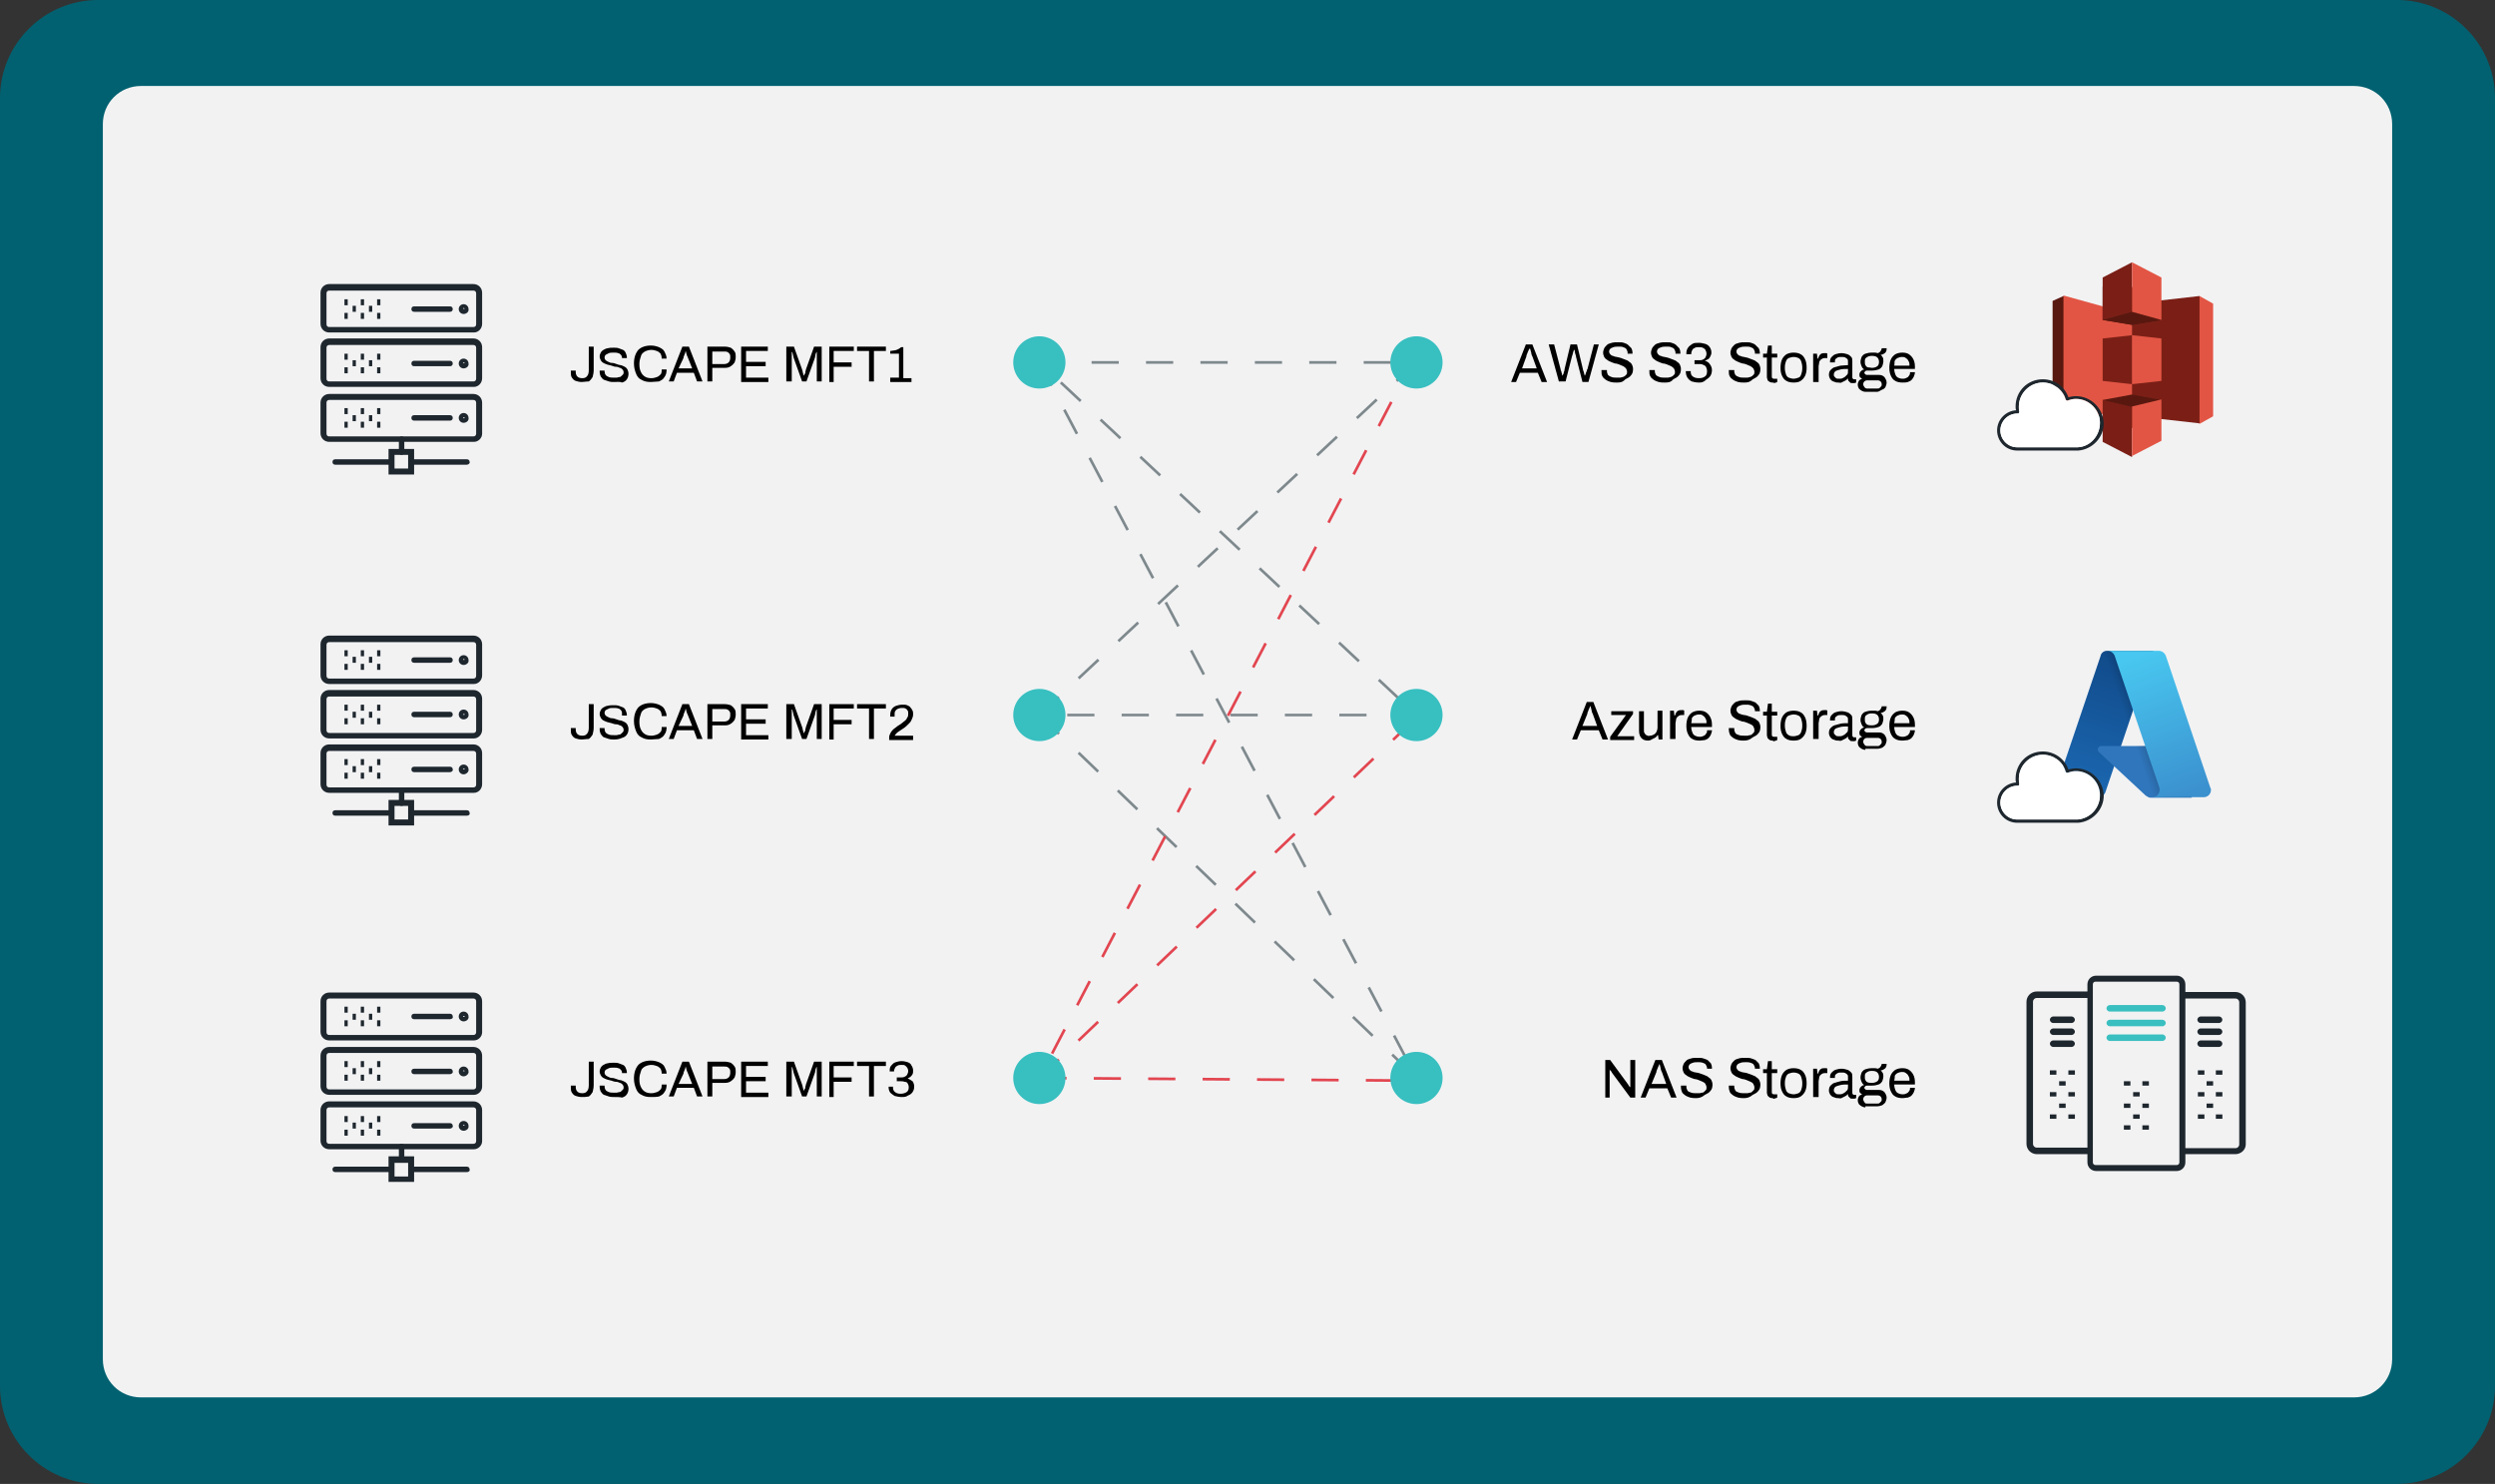 <?xml version="1.0" encoding="UTF-8"?> <svg xmlns="http://www.w3.org/2000/svg" xmlns:xlink="http://www.w3.org/1999/xlink" version="1.1" id="Layer_1" x="0px" y="0px" viewBox="0 0 458.5 272.7" style="enable-background:new 0 0 458.5 272.7;" xml:space="preserve"><rect x="0" y="0" width="458.5" height="272.7" fill="#333333" stroke="none"/> <style type="text/css"> .st0{fill:#016170;} .st1{fill:#F2F2F3;} .st2{fill:#1E272E;} .st3{fill:#3ABFC0;} .st4{fill:none;stroke:#1E272E;stroke-width:0.75;stroke-miterlimit:10;} .st5{fill:none;stroke:#0B2029;stroke-miterlimit:10;} .st6{fill:none;stroke:#0B2029;stroke-miterlimit:10;stroke-dasharray:5;} .st7{fill:#0D2129;} .st8{fill:url(#SVGID_1_);} .st9{fill:#2F76BC;} .st10{fill:url(#SVGID_00000016788606096199597350000017204463161404598971_);} .st11{fill:url(#SVGID_00000030445847718803945140000002055650001766465202_);} .st12{fill-rule:evenodd;clip-rule:evenodd;fill:#E25544;} .st13{fill-rule:evenodd;clip-rule:evenodd;fill:#7B1F16;} .st14{fill-rule:evenodd;clip-rule:evenodd;fill:#59180F;} .st15{opacity:0.5;fill:none;stroke:#0B2029;stroke-width:0.5;stroke-miterlimit:10;stroke-dasharray:5;} .st16{fill:none;stroke:#E24650;stroke-width:0.5;stroke-miterlimit:10;stroke-dasharray:5;} .st17{fill:#38BFC0;} .st18{fill:#FFFFFF;} </style> <path class="st0" d="M440.5,272.7H18c-9.9,0-18-8.1-18-18V18C0,8.1,8.1,0,18,0h422.5c9.9,0,18,8.1,18,18v236.7 C458.5,264.6,450.4,272.7,440.5,272.7z"></path> <path class="st1" d="M432.6,256.8H25.9c-3.9,0-7-3.1-7-7v-227c0-3.9,3.1-7,7-7h406.7c3.9,0,7,3.1,7,7v227 C439.6,253.7,436.5,256.8,432.6,256.8z"></path> <g> <g> <g> <g> <rect x="63.3" y="75" class="st2" width="0.6" height="1.1"></rect> </g> <g> <rect x="63.3" y="77.5" class="st2" width="0.6" height="1.1"></rect> </g> </g> <g> <rect x="64.8" y="76.3" class="st2" width="0.6" height="1.1"></rect> </g> <g> <g> <rect x="66.3" y="75" class="st2" width="0.6" height="1.1"></rect> </g> <g> <rect x="66.3" y="77.5" class="st2" width="0.6" height="1.1"></rect> </g> </g> <g> <rect x="67.8" y="76.3" class="st2" width="0.6" height="1.1"></rect> </g> <g> <g> <rect x="69.3" y="75" class="st2" width="0.6" height="1.1"></rect> </g> <g> <rect x="69.3" y="77.5" class="st2" width="0.6" height="1.1"></rect> </g> </g> <g> <path class="st2" d="M87.1,81.2H60.5c-0.9,0-1.6-0.7-1.6-1.6V74c0-0.9,0.7-1.6,1.6-1.6h26.5c0.9,0,1.6,0.7,1.6,1.6v5.7 C88.6,80.5,87.9,81.2,87.1,81.2z M60.5,73.5c-0.3,0-0.5,0.2-0.5,0.5v5.7c0,0.3,0.2,0.5,0.5,0.5h26.5c0.3,0,0.5-0.2,0.5-0.5V74 c0-0.3-0.2-0.5-0.5-0.5H60.5z"></path> </g> <g> <path class="st2" d="M82.7,77.3h-6.6c-0.3,0-0.5-0.2-0.5-0.5s0.2-0.5,0.5-0.5h6.6c0.3,0,0.5,0.2,0.5,0.5S83,77.3,82.7,77.3z"></path> </g> <g> <path class="st2" d="M85.2,77.7c-0.5,0-0.9-0.4-0.9-0.9c0-0.5,0.4-0.9,0.9-0.9c0.5,0,0.9,0.4,0.9,0.9 C86.2,77.3,85.7,77.7,85.2,77.7z M85.2,76.7c-0.1,0-0.1,0.1-0.1,0.1c0,0.1,0.3,0.1,0.3,0C85.4,76.7,85.3,76.7,85.2,76.7z"></path> </g> <g> <g> <g> <rect x="63.3" y="65" class="st2" width="0.6" height="1.1"></rect> </g> <g> <rect x="63.3" y="67.5" class="st2" width="0.6" height="1.1"></rect> </g> </g> <g> <rect x="64.8" y="66.2" class="st2" width="0.6" height="1.1"></rect> </g> <g> <g> <rect x="66.3" y="65" class="st2" width="0.6" height="1.1"></rect> </g> <g> <rect x="66.3" y="67.5" class="st2" width="0.6" height="1.1"></rect> </g> </g> <g> <rect x="67.8" y="66.2" class="st2" width="0.6" height="1.1"></rect> </g> <g> <g> <rect x="69.3" y="65" class="st2" width="0.6" height="1.1"></rect> </g> <g> <rect x="69.3" y="67.5" class="st2" width="0.6" height="1.1"></rect> </g> </g> <g> <path class="st2" d="M87.1,71.1H60.5c-0.9,0-1.6-0.7-1.6-1.6v-5.7c0-0.9,0.7-1.6,1.6-1.6h26.5c0.9,0,1.6,0.7,1.6,1.6v5.7 C88.6,70.4,87.9,71.1,87.1,71.1z M60.5,63.4c-0.3,0-0.5,0.2-0.5,0.5v5.7c0,0.3,0.2,0.5,0.5,0.5h26.5c0.3,0,0.5-0.2,0.5-0.5v-5.7 c0-0.3-0.2-0.5-0.5-0.5H60.5z"></path> </g> <g> <path class="st2" d="M82.7,67.3h-6.6c-0.3,0-0.5-0.2-0.5-0.5s0.2-0.5,0.5-0.5h6.6c0.3,0,0.5,0.2,0.5,0.5S83,67.3,82.7,67.3z"></path> </g> <g> <path class="st2" d="M85.2,67.7c-0.5,0-0.9-0.4-0.9-0.9c0-0.5,0.4-0.9,0.9-0.9c0.5,0,0.9,0.4,0.9,0.9 C86.2,67.3,85.7,67.7,85.2,67.7z M85.2,66.6c-0.1,0-0.1,0.1-0.1,0.1c0,0.1,0.3,0.1,0.3,0C85.4,66.7,85.3,66.6,85.2,66.6z"></path> </g> </g> <g> <g> <g> <rect x="63.3" y="55" class="st2" width="0.6" height="1.1"></rect> </g> <g> <rect x="63.3" y="57.5" class="st2" width="0.6" height="1.1"></rect> </g> </g> <g> <rect x="64.8" y="56.2" class="st2" width="0.6" height="1.1"></rect> </g> <g> <g> <rect x="66.3" y="55" class="st2" width="0.6" height="1.1"></rect> </g> <g> <rect x="66.3" y="57.5" class="st2" width="0.6" height="1.1"></rect> </g> </g> <g> <rect x="67.8" y="56.2" class="st2" width="0.6" height="1.1"></rect> </g> <g> <g> <rect x="69.3" y="55" class="st2" width="0.6" height="1.1"></rect> </g> <g> <rect x="69.3" y="57.5" class="st2" width="0.6" height="1.1"></rect> </g> </g> <g> <path class="st2" d="M87.1,61.1H60.5c-0.9,0-1.6-0.7-1.6-1.6v-5.7c0-0.9,0.7-1.6,1.6-1.6h26.5c0.9,0,1.6,0.7,1.6,1.6v5.7 C88.6,60.4,87.9,61.1,87.1,61.1z M60.5,53.4c-0.3,0-0.5,0.2-0.5,0.5v5.7c0,0.3,0.2,0.5,0.5,0.5h26.5c0.3,0,0.5-0.2,0.5-0.5v-5.7 c0-0.3-0.2-0.5-0.5-0.5H60.5z"></path> </g> <g> <path class="st2" d="M82.7,57.3h-6.6c-0.3,0-0.5-0.2-0.5-0.5s0.2-0.5,0.5-0.5h6.6c0.3,0,0.5,0.2,0.5,0.5S83,57.3,82.7,57.3z"></path> </g> <g> <path class="st2" d="M85.2,57.7c-0.5,0-0.9-0.4-0.9-0.9c0-0.5,0.4-0.9,0.9-0.9c0.5,0,0.9,0.4,0.9,0.9 C86.2,57.3,85.7,57.7,85.2,57.7z M85.2,56.6c-0.1,0-0.1,0.1-0.1,0.1c0,0.1,0.3,0.1,0.3,0C85.4,56.7,85.3,56.6,85.2,56.6z"></path> </g> </g> <g> <path class="st2" d="M73.8,83.6c-0.3,0-0.5-0.2-0.5-0.5v-2.4c0-0.3,0.2-0.5,0.5-0.5s0.5,0.2,0.5,0.5V83 C74.3,83.3,74.1,83.6,73.8,83.6z"></path> </g> <g> <path class="st2" d="M76.1,87.2h-4.7v-4.7h4.7V87.2z M72.5,86.1H75v-2.5h-2.5V86.1z"></path> </g> <g> <path class="st2" d="M85.8,85.4H75.6c-0.3,0-0.5-0.2-0.5-0.5c0-0.3,0.2-0.5,0.5-0.5h10.2c0.3,0,0.5,0.2,0.5,0.5 C86.4,85.1,86.1,85.4,85.8,85.4z"></path> </g> <g> <path class="st2" d="M71.8,85.4H61.6c-0.3,0-0.5-0.2-0.5-0.5c0-0.3,0.2-0.5,0.5-0.5h10.2c0.3,0,0.5,0.2,0.5,0.5 C72.4,85.1,72.1,85.4,71.8,85.4z"></path> </g> </g> </g> <g> <g> <g> <g> <rect x="63.3" y="139.5" class="st2" width="0.6" height="1.1"></rect> </g> <g> <rect x="63.3" y="142" class="st2" width="0.6" height="1.1"></rect> </g> </g> <g> <rect x="64.8" y="140.8" class="st2" width="0.6" height="1.1"></rect> </g> <g> <g> <rect x="66.3" y="139.5" class="st2" width="0.6" height="1.1"></rect> </g> <g> <rect x="66.3" y="142" class="st2" width="0.6" height="1.1"></rect> </g> </g> <g> <rect x="67.8" y="140.8" class="st2" width="0.6" height="1.1"></rect> </g> <g> <g> <rect x="69.3" y="139.5" class="st2" width="0.6" height="1.1"></rect> </g> <g> <rect x="69.3" y="142" class="st2" width="0.6" height="1.1"></rect> </g> </g> <g> <path class="st2" d="M87.1,145.7H60.5c-0.9,0-1.6-0.7-1.6-1.6v-5.7c0-0.9,0.7-1.6,1.6-1.6h26.5c0.9,0,1.6,0.7,1.6,1.6v5.7 C88.6,145,87.9,145.7,87.1,145.7z M60.5,138c-0.3,0-0.5,0.2-0.5,0.5v5.7c0,0.3,0.2,0.5,0.5,0.5h26.5c0.3,0,0.5-0.2,0.5-0.5v-5.7 c0-0.3-0.2-0.5-0.5-0.5H60.5z"></path> </g> <g> <path class="st2" d="M82.7,141.9h-6.6c-0.3,0-0.5-0.2-0.5-0.5c0-0.3,0.2-0.5,0.5-0.5h6.6c0.3,0,0.5,0.2,0.5,0.5 C83.3,141.6,83,141.9,82.7,141.9z"></path> </g> <g> <path class="st2" d="M85.2,142.3c-0.5,0-0.9-0.4-0.9-0.9c0-0.5,0.4-0.9,0.9-0.9c0.5,0,0.9,0.4,0.9,0.9 C86.2,141.8,85.7,142.3,85.2,142.3z M85.2,141.2c-0.1,0-0.1,0.1-0.1,0.1c0,0.1,0.3,0.1,0.3,0C85.4,141.2,85.3,141.2,85.2,141.2z"></path> </g> <g> <g> <g> <rect x="63.3" y="129.5" class="st2" width="0.6" height="1.1"></rect> </g> <g> <rect x="63.3" y="132" class="st2" width="0.6" height="1.1"></rect> </g> </g> <g> <rect x="64.8" y="130.8" class="st2" width="0.6" height="1.1"></rect> </g> <g> <g> <rect x="66.3" y="129.5" class="st2" width="0.6" height="1.1"></rect> </g> <g> <rect x="66.3" y="132" class="st2" width="0.6" height="1.1"></rect> </g> </g> <g> <rect x="67.8" y="130.8" class="st2" width="0.6" height="1.1"></rect> </g> <g> <g> <rect x="69.3" y="129.5" class="st2" width="0.6" height="1.1"></rect> </g> <g> <rect x="69.3" y="132" class="st2" width="0.6" height="1.1"></rect> </g> </g> <g> <path class="st2" d="M87.1,135.7H60.5c-0.9,0-1.6-0.7-1.6-1.6v-5.7c0-0.9,0.7-1.6,1.6-1.6h26.5c0.9,0,1.6,0.7,1.6,1.6v5.7 C88.6,135,87.9,135.7,87.1,135.7z M60.5,128c-0.3,0-0.5,0.2-0.5,0.5v5.7c0,0.3,0.2,0.5,0.5,0.5h26.5c0.3,0,0.5-0.2,0.5-0.5v-5.7 c0-0.3-0.2-0.5-0.5-0.5H60.5z"></path> </g> <g> <path class="st2" d="M82.7,131.8h-6.6c-0.3,0-0.5-0.2-0.5-0.5s0.2-0.5,0.5-0.5h6.6c0.3,0,0.5,0.2,0.5,0.5S83,131.8,82.7,131.8z"></path> </g> <g> <path class="st2" d="M85.2,132.2c-0.5,0-0.9-0.4-0.9-0.9c0-0.5,0.4-0.9,0.9-0.9c0.5,0,0.9,0.4,0.9,0.9 C86.2,131.8,85.7,132.2,85.2,132.2z M85.2,131.2c-0.1,0-0.1,0.1-0.1,0.1c0,0.1,0.3,0.1,0.3,0C85.4,131.2,85.3,131.2,85.2,131.2z "></path> </g> </g> <g> <g> <g> <rect x="63.3" y="119.5" class="st2" width="0.6" height="1.1"></rect> </g> <g> <rect x="63.3" y="122" class="st2" width="0.6" height="1.1"></rect> </g> </g> <g> <rect x="64.8" y="120.7" class="st2" width="0.6" height="1.1"></rect> </g> <g> <g> <rect x="66.3" y="119.5" class="st2" width="0.6" height="1.1"></rect> </g> <g> <rect x="66.3" y="122" class="st2" width="0.6" height="1.1"></rect> </g> </g> <g> <rect x="67.8" y="120.7" class="st2" width="0.6" height="1.1"></rect> </g> <g> <g> <rect x="69.3" y="119.5" class="st2" width="0.6" height="1.1"></rect> </g> <g> <rect x="69.3" y="122" class="st2" width="0.6" height="1.1"></rect> </g> </g> <g> <path class="st2" d="M87.1,125.7H60.5c-0.9,0-1.6-0.7-1.6-1.6v-5.7c0-0.9,0.7-1.6,1.6-1.6h26.5c0.9,0,1.6,0.7,1.6,1.6v5.7 C88.6,125,87.9,125.7,87.1,125.7z M60.5,118c-0.3,0-0.5,0.2-0.5,0.5v5.7c0,0.3,0.2,0.5,0.5,0.5h26.5c0.3,0,0.5-0.2,0.5-0.5v-5.7 c0-0.3-0.2-0.5-0.5-0.5H60.5z"></path> </g> <g> <path class="st2" d="M82.7,121.8h-6.6c-0.3,0-0.5-0.2-0.5-0.5s0.2-0.5,0.5-0.5h6.6c0.3,0,0.5,0.2,0.5,0.5S83,121.8,82.7,121.8z"></path> </g> <g> <path class="st2" d="M85.2,122.2c-0.5,0-0.9-0.4-0.9-0.9c0-0.5,0.4-0.9,0.9-0.9c0.5,0,0.9,0.4,0.9,0.9 C86.2,121.8,85.7,122.2,85.2,122.2z M85.2,121.1c-0.1,0-0.1,0.1-0.1,0.1c0,0.1,0.3,0.1,0.3,0C85.4,121.2,85.3,121.1,85.2,121.1z "></path> </g> </g> <g> <path class="st2" d="M73.8,148.1c-0.3,0-0.5-0.2-0.5-0.5v-2.4c0-0.3,0.2-0.5,0.5-0.5s0.5,0.2,0.5,0.5v2.4 C74.3,147.9,74.1,148.1,73.8,148.1z"></path> </g> <g> <path class="st2" d="M76.1,151.7h-4.7V147h4.7V151.7z M72.5,150.6H75v-2.5h-2.5V150.6z"></path> </g> <g> <path class="st2" d="M85.8,149.9H75.6c-0.3,0-0.5-0.2-0.5-0.5c0-0.3,0.2-0.5,0.5-0.5h10.2c0.3,0,0.5,0.2,0.5,0.5 C86.4,149.7,86.1,149.9,85.8,149.9z"></path> </g> <g> <path class="st2" d="M71.8,149.9H61.6c-0.3,0-0.5-0.2-0.5-0.5c0-0.3,0.2-0.5,0.5-0.5h10.2c0.3,0,0.5,0.2,0.5,0.5 C72.4,149.7,72.1,149.9,71.8,149.9z"></path> </g> </g> </g> <g> <g> <g> <g> <rect x="63.3" y="205.1" class="st2" width="0.6" height="1.1"></rect> </g> <g> <rect x="63.3" y="207.6" class="st2" width="0.6" height="1.1"></rect> </g> </g> <g> <rect x="64.8" y="206.3" class="st2" width="0.6" height="1.1"></rect> </g> <g> <g> <rect x="66.3" y="205.1" class="st2" width="0.6" height="1.1"></rect> </g> <g> <rect x="66.3" y="207.6" class="st2" width="0.6" height="1.1"></rect> </g> </g> <g> <rect x="67.8" y="206.3" class="st2" width="0.6" height="1.1"></rect> </g> <g> <g> <rect x="69.3" y="205.1" class="st2" width="0.6" height="1.1"></rect> </g> <g> <rect x="69.3" y="207.6" class="st2" width="0.6" height="1.1"></rect> </g> </g> <g> <path class="st2" d="M87.1,211.2H60.5c-0.9,0-1.6-0.7-1.6-1.6V204c0-0.9,0.7-1.6,1.6-1.6h26.5c0.9,0,1.6,0.7,1.6,1.6v5.7 C88.6,210.5,87.9,211.2,87.1,211.2z M60.5,203.5c-0.3,0-0.5,0.2-0.5,0.5v5.7c0,0.3,0.2,0.5,0.5,0.5h26.5c0.3,0,0.5-0.2,0.5-0.5 V204c0-0.3-0.2-0.5-0.5-0.5H60.5z"></path> </g> <g> <path class="st2" d="M82.7,207.4h-6.6c-0.3,0-0.5-0.2-0.5-0.5c0-0.3,0.2-0.5,0.5-0.5h6.6c0.3,0,0.5,0.2,0.5,0.5 C83.3,207.1,83,207.4,82.7,207.4z"></path> </g> <g> <path class="st2" d="M85.2,207.8c-0.5,0-0.9-0.4-0.9-0.9c0-0.5,0.4-0.9,0.9-0.9c0.5,0,0.9,0.4,0.9,0.9 C86.2,207.4,85.7,207.8,85.2,207.8z M85.2,206.7c-0.1,0-0.1,0.1-0.1,0.1c0,0.1,0.3,0.1,0.3,0C85.4,206.8,85.3,206.7,85.2,206.7z"></path> </g> <g> <g> <g> <rect x="63.3" y="195" class="st2" width="0.6" height="1.1"></rect> </g> <g> <rect x="63.3" y="197.5" class="st2" width="0.6" height="1.1"></rect> </g> </g> <g> <rect x="64.8" y="196.3" class="st2" width="0.6" height="1.1"></rect> </g> <g> <g> <rect x="66.3" y="195" class="st2" width="0.6" height="1.1"></rect> </g> <g> <rect x="66.3" y="197.5" class="st2" width="0.6" height="1.1"></rect> </g> </g> <g> <rect x="67.8" y="196.3" class="st2" width="0.6" height="1.1"></rect> </g> <g> <g> <rect x="69.3" y="195" class="st2" width="0.6" height="1.1"></rect> </g> <g> <rect x="69.3" y="197.5" class="st2" width="0.6" height="1.1"></rect> </g> </g> <g> <path class="st2" d="M87.1,201.2H60.5c-0.9,0-1.6-0.7-1.6-1.6V194c0-0.9,0.7-1.6,1.6-1.6h26.5c0.9,0,1.6,0.7,1.6,1.6v5.7 C88.6,200.5,87.9,201.2,87.1,201.2z M60.5,193.5c-0.3,0-0.5,0.2-0.5,0.5v5.7c0,0.3,0.2,0.5,0.5,0.5h26.5c0.3,0,0.5-0.2,0.5-0.5 V194c0-0.3-0.2-0.5-0.5-0.5H60.5z"></path> </g> <g> <path class="st2" d="M82.7,197.4h-6.6c-0.3,0-0.5-0.2-0.5-0.5c0-0.3,0.2-0.5,0.5-0.5h6.6c0.3,0,0.5,0.2,0.5,0.5 C83.3,197.1,83,197.4,82.7,197.4z"></path> </g> <g> <path class="st2" d="M85.2,197.8c-0.5,0-0.9-0.4-0.9-0.9c0-0.5,0.4-0.9,0.9-0.9c0.5,0,0.9,0.4,0.9,0.9 C86.2,197.3,85.7,197.8,85.2,197.8z M85.2,196.7c-0.1,0-0.1,0.1-0.1,0.1c0,0.1,0.3,0.1,0.3,0C85.4,196.8,85.3,196.7,85.2,196.7z "></path> </g> </g> <g> <g> <g> <rect x="63.3" y="185" class="st2" width="0.6" height="1.1"></rect> </g> <g> <rect x="63.3" y="187.5" class="st2" width="0.6" height="1.1"></rect> </g> </g> <g> <rect x="64.8" y="186.3" class="st2" width="0.6" height="1.1"></rect> </g> <g> <g> <rect x="66.3" y="185" class="st2" width="0.6" height="1.1"></rect> </g> <g> <rect x="66.3" y="187.5" class="st2" width="0.6" height="1.1"></rect> </g> </g> <g> <rect x="67.8" y="186.3" class="st2" width="0.6" height="1.1"></rect> </g> <g> <g> <rect x="69.3" y="185" class="st2" width="0.6" height="1.1"></rect> </g> <g> <rect x="69.3" y="187.5" class="st2" width="0.6" height="1.1"></rect> </g> </g> <g> <path class="st2" d="M87.1,191.2H60.5c-0.9,0-1.6-0.7-1.6-1.6V184c0-0.9,0.7-1.6,1.6-1.6h26.5c0.9,0,1.6,0.7,1.6,1.6v5.7 C88.6,190.5,87.9,191.2,87.1,191.2z M60.5,183.5c-0.3,0-0.5,0.2-0.5,0.5v5.7c0,0.3,0.2,0.5,0.5,0.5h26.5c0.3,0,0.5-0.2,0.5-0.5 V184c0-0.3-0.2-0.5-0.5-0.5H60.5z"></path> </g> <g> <path class="st2" d="M82.7,187.3h-6.6c-0.3,0-0.5-0.2-0.5-0.5c0-0.3,0.2-0.5,0.5-0.5h6.6c0.3,0,0.5,0.2,0.5,0.5 C83.3,187.1,83,187.3,82.7,187.3z"></path> </g> <g> <path class="st2" d="M85.2,187.7c-0.5,0-0.9-0.4-0.9-0.9c0-0.5,0.4-0.9,0.9-0.9c0.5,0,0.9,0.4,0.9,0.9 C86.2,187.3,85.7,187.7,85.2,187.7z M85.2,186.7c-0.1,0-0.1,0.1-0.1,0.1c0,0.1,0.3,0.1,0.3,0C85.4,186.7,85.3,186.7,85.2,186.7z "></path> </g> </g> <g> <path class="st2" d="M73.8,213.6c-0.3,0-0.5-0.2-0.5-0.5v-2.4c0-0.3,0.2-0.5,0.5-0.5s0.5,0.2,0.5,0.5v2.4 C74.3,213.4,74.1,213.6,73.8,213.6z"></path> </g> <g> <path class="st2" d="M76.1,217.2h-4.7v-4.7h4.7V217.2z M72.5,216.2H75v-2.5h-2.5V216.2z"></path> </g> <g> <path class="st2" d="M85.8,215.4H75.6c-0.3,0-0.5-0.2-0.5-0.5c0-0.3,0.2-0.5,0.5-0.5h10.2c0.3,0,0.5,0.2,0.5,0.5 C86.4,215.2,86.1,215.4,85.8,215.4z"></path> </g> <g> <path class="st2" d="M71.8,215.4H61.6c-0.3,0-0.5-0.2-0.5-0.5c0-0.3,0.2-0.5,0.5-0.5h10.2c0.3,0,0.5,0.2,0.5,0.5 C72.4,215.2,72.1,215.4,71.8,215.4z"></path> </g> </g> </g> <g> <g> <path d="M106.9,70.2c-0.4,0-0.8-0.1-1.1-0.2c-0.3-0.1-0.5-0.3-0.7-0.6c-0.2-0.3-0.2-0.6-0.2-1v-0.3h0.9v0.3c0,0.3,0.1,0.6,0.3,0.8 s0.5,0.3,0.9,0.3c0.4,0,0.7-0.1,0.9-0.4c0.2-0.2,0.3-0.6,0.3-1.1v-4.3h0.9v4.3c0,0.5-0.1,0.9-0.2,1.3c-0.2,0.3-0.4,0.6-0.7,0.8 C107.7,70.1,107.3,70.2,106.9,70.2z"></path> <path d="M112.9,70.2c-0.3,0-0.7,0-1-0.1c-0.3-0.1-0.6-0.2-0.9-0.3s-0.4-0.4-0.6-0.6c-0.1-0.2-0.2-0.5-0.2-0.9c0,0,0-0.1,0-0.1 s0-0.1,0-0.1h0.9c0,0,0,0,0,0.1c0,0,0,0.1,0,0.1c0,0.2,0.1,0.5,0.2,0.6c0.1,0.2,0.4,0.3,0.6,0.4c0.3,0.1,0.6,0.1,0.9,0.1 c0.1,0,0.3,0,0.5,0c0.2,0,0.3-0.1,0.5-0.1c0.2,0,0.3-0.1,0.4-0.2c0.1-0.1,0.2-0.2,0.3-0.3c0.1-0.1,0.1-0.3,0.1-0.4 c0-0.2-0.1-0.4-0.2-0.5c-0.1-0.1-0.3-0.3-0.5-0.3c-0.2-0.1-0.4-0.2-0.7-0.2s-0.5-0.1-0.8-0.2s-0.5-0.1-0.8-0.2 c-0.3-0.1-0.5-0.2-0.7-0.3c-0.2-0.1-0.4-0.3-0.5-0.5c-0.1-0.2-0.2-0.4-0.2-0.7c0-0.3,0.1-0.5,0.2-0.7c0.1-0.2,0.3-0.4,0.5-0.5 c0.2-0.1,0.5-0.3,0.8-0.3c0.3-0.1,0.7-0.1,1.1-0.1c0.3,0,0.6,0,0.9,0.1c0.3,0.1,0.5,0.2,0.8,0.3c0.2,0.1,0.4,0.3,0.5,0.6 c0.1,0.2,0.2,0.5,0.2,0.8v0.1h-0.9v-0.1c0-0.2-0.1-0.4-0.2-0.5s-0.3-0.3-0.5-0.3c-0.2-0.1-0.5-0.1-0.8-0.1c-0.4,0-0.7,0-0.9,0.1 s-0.4,0.2-0.6,0.3c-0.1,0.1-0.2,0.3-0.2,0.5c0,0.2,0.1,0.4,0.2,0.5c0.1,0.1,0.3,0.2,0.5,0.3s0.4,0.2,0.7,0.2s0.5,0.1,0.8,0.2 c0.3,0.1,0.5,0.2,0.8,0.2c0.3,0.1,0.5,0.2,0.7,0.3c0.2,0.1,0.4,0.3,0.5,0.5c0.1,0.2,0.2,0.5,0.2,0.7c0,0.5-0.1,0.8-0.3,1.1 c-0.2,0.3-0.5,0.5-0.9,0.6C113.9,70.1,113.4,70.2,112.9,70.2z"></path> <path d="M119.6,70.2c-0.7,0-1.2-0.1-1.7-0.4c-0.5-0.2-0.8-0.6-1-1.1c-0.2-0.5-0.4-1.1-0.4-1.9c0-1.1,0.3-1.9,0.8-2.5 c0.5-0.5,1.3-0.8,2.3-0.8c0.5,0,1,0.1,1.5,0.3c0.4,0.2,0.8,0.4,1,0.8c0.2,0.4,0.4,0.8,0.4,1.3h-0.9c0-0.4-0.1-0.7-0.2-0.9 c-0.2-0.2-0.4-0.4-0.7-0.5c-0.3-0.1-0.6-0.2-1-0.2c-0.4,0-0.8,0.1-1.2,0.3c-0.3,0.2-0.6,0.4-0.7,0.8s-0.3,0.8-0.3,1.4V67 c0,0.6,0.1,1,0.3,1.4c0.2,0.4,0.4,0.6,0.7,0.8c0.3,0.2,0.7,0.3,1.2,0.3c0.4,0,0.7-0.1,1-0.2c0.3-0.1,0.5-0.3,0.7-0.5 c0.2-0.2,0.2-0.6,0.2-0.9h0.9c0,0.6-0.1,1-0.4,1.4c-0.2,0.4-0.6,0.6-1,0.8C120.6,70.1,120.1,70.2,119.6,70.2z"></path> <path d="M122.9,70.1l2.5-6.4h1.2l2.5,6.4h-1l-0.6-1.6h-3.1l-0.6,1.6H122.9z M124.7,67.7h2.5l-0.8-2c0-0.1,0-0.1-0.1-0.2 c0-0.1-0.1-0.2-0.1-0.3c0-0.1-0.1-0.2-0.1-0.4c0-0.1-0.1-0.2-0.1-0.3H126c0,0.1-0.1,0.3-0.1,0.4c-0.1,0.2-0.1,0.3-0.2,0.5 c-0.1,0.2-0.1,0.3-0.1,0.4L124.7,67.7z"></path> <path d="M130,70.1v-6.4h3.2c0.4,0,0.8,0.1,1.1,0.2c0.3,0.2,0.5,0.4,0.7,0.7s0.2,0.6,0.2,1c0,0.4-0.1,0.7-0.2,1 c-0.2,0.3-0.4,0.5-0.7,0.7s-0.6,0.3-1.1,0.3h-2.3v2.5H130z M130.9,66.9h2.2c0.3,0,0.6-0.1,0.8-0.3c0.2-0.2,0.3-0.5,0.3-0.9 c0-0.3,0-0.5-0.1-0.6c-0.1-0.2-0.2-0.3-0.4-0.4s-0.4-0.1-0.6-0.1h-2.2V66.9z"></path> <path d="M136.2,70.1v-6.4h4.9v0.8h-4v2h3.6v0.8h-3.6v2.1h4.1v0.8H136.2z"></path> <path d="M144.5,70.1v-6.4h1.4l1.5,4.2c0,0.1,0.1,0.2,0.1,0.4c0,0.1,0.1,0.3,0.1,0.4s0.1,0.2,0.1,0.3h0.1c0-0.1,0-0.2,0.1-0.3 s0.1-0.2,0.1-0.4c0-0.1,0.1-0.2,0.1-0.4l1.5-4.2h1.4v6.4h-0.9v-3.8c0-0.2,0-0.4,0-0.6c0-0.2,0-0.4,0-0.6c0-0.2,0-0.3,0-0.4h-0.1 c0,0.1,0,0.2-0.1,0.3c0,0.1-0.1,0.3-0.1,0.5c0,0.2-0.1,0.3-0.1,0.4l-1.5,4.2h-0.8l-1.5-4.2c0-0.1-0.1-0.2-0.1-0.4 c0-0.1-0.1-0.3-0.1-0.4s-0.1-0.3-0.1-0.4h-0.1c0,0.1,0,0.3,0,0.5c0,0.2,0,0.4,0,0.6c0,0.2,0,0.4,0,0.5v3.8H144.5z"></path> <path d="M152.4,70.1v-6.4h4.5v0.8h-3.7v2.1h3.3v0.8h-3.3v2.8H152.4z"></path> <path d="M159.7,70.1v-5.6h-2.2v-0.8h5.3v0.8h-2.2v5.6H159.7z"></path> <path d="M163.6,70.1v-0.7h1.6v-4.4h-1.6v-0.5c0.2,0,0.5-0.1,0.7-0.1c0.2,0,0.5-0.1,0.7-0.2c0.2-0.1,0.5-0.3,0.6-0.4h0.4v5.7h1.5 v0.7H163.6z"></path> </g> </g> <g> <g> <path d="M106.9,135.9c-0.4,0-0.8-0.1-1.1-0.2c-0.3-0.1-0.5-0.3-0.7-0.6c-0.2-0.3-0.2-0.6-0.2-1v-0.3h0.9v0.3 c0,0.3,0.1,0.6,0.3,0.8s0.5,0.3,0.9,0.3c0.4,0,0.7-0.1,0.9-0.4c0.2-0.2,0.3-0.6,0.3-1.1v-4.3h0.9v4.3c0,0.5-0.1,0.9-0.2,1.3 c-0.2,0.3-0.4,0.6-0.7,0.8C107.7,135.8,107.3,135.9,106.9,135.9z"></path> <path d="M112.9,135.9c-0.3,0-0.7,0-1-0.1c-0.3-0.1-0.6-0.2-0.9-0.3s-0.4-0.4-0.6-0.6c-0.1-0.2-0.2-0.5-0.2-0.9c0,0,0-0.1,0-0.1 s0-0.1,0-0.1h0.9c0,0,0,0,0,0.1c0,0,0,0.1,0,0.1c0,0.2,0.1,0.5,0.2,0.6c0.1,0.2,0.4,0.3,0.6,0.4c0.3,0.1,0.6,0.1,0.9,0.1 c0.1,0,0.3,0,0.5,0c0.2,0,0.3-0.1,0.5-0.1c0.2,0,0.3-0.1,0.4-0.2c0.1-0.1,0.2-0.2,0.3-0.3c0.1-0.1,0.1-0.3,0.1-0.4 c0-0.2-0.1-0.4-0.2-0.5c-0.1-0.1-0.3-0.3-0.5-0.3c-0.2-0.1-0.4-0.2-0.7-0.2s-0.5-0.1-0.8-0.2s-0.5-0.1-0.8-0.2 c-0.3-0.1-0.5-0.2-0.7-0.3c-0.2-0.1-0.4-0.3-0.5-0.5c-0.1-0.2-0.2-0.4-0.2-0.7c0-0.3,0.1-0.5,0.2-0.7c0.1-0.2,0.3-0.4,0.5-0.5 c0.2-0.1,0.5-0.3,0.8-0.3c0.3-0.1,0.7-0.1,1.1-0.1c0.3,0,0.6,0,0.9,0.1c0.3,0.1,0.5,0.2,0.8,0.3c0.2,0.1,0.4,0.3,0.5,0.6 c0.1,0.2,0.2,0.5,0.2,0.8v0.1h-0.9V131c0-0.2-0.1-0.4-0.2-0.5s-0.3-0.3-0.5-0.3c-0.2-0.1-0.5-0.1-0.8-0.1c-0.4,0-0.7,0-0.9,0.1 s-0.4,0.2-0.6,0.3c-0.1,0.1-0.2,0.3-0.2,0.5c0,0.2,0.1,0.4,0.2,0.5c0.1,0.1,0.3,0.2,0.5,0.3s0.4,0.2,0.7,0.2s0.5,0.1,0.8,0.2 c0.3,0.1,0.5,0.2,0.8,0.2c0.3,0.1,0.5,0.2,0.7,0.3c0.2,0.1,0.4,0.3,0.5,0.5c0.1,0.2,0.2,0.5,0.2,0.7c0,0.5-0.1,0.8-0.3,1.1 c-0.2,0.3-0.5,0.5-0.9,0.6C113.9,135.8,113.4,135.9,112.9,135.9z"></path> <path d="M119.6,135.9c-0.7,0-1.2-0.1-1.7-0.4c-0.5-0.2-0.8-0.6-1-1.1c-0.2-0.5-0.4-1.1-0.4-1.9c0-1.1,0.3-1.9,0.8-2.5 c0.5-0.5,1.3-0.8,2.3-0.8c0.5,0,1,0.1,1.5,0.3c0.4,0.2,0.8,0.4,1,0.8c0.2,0.4,0.4,0.8,0.4,1.3h-0.9c0-0.4-0.1-0.7-0.2-0.9 c-0.2-0.2-0.4-0.4-0.7-0.5c-0.3-0.1-0.6-0.2-1-0.2c-0.4,0-0.8,0.1-1.2,0.3c-0.3,0.2-0.6,0.4-0.7,0.8s-0.3,0.8-0.3,1.4v0.2 c0,0.6,0.1,1,0.3,1.4c0.2,0.4,0.4,0.6,0.7,0.8c0.3,0.2,0.7,0.3,1.2,0.3c0.4,0,0.7-0.1,1-0.2c0.3-0.1,0.5-0.3,0.7-0.5 c0.2-0.2,0.2-0.6,0.2-0.9h0.9c0,0.6-0.1,1-0.4,1.4c-0.2,0.4-0.6,0.6-1,0.8C120.6,135.8,120.1,135.9,119.6,135.9z"></path> <path d="M122.9,135.8l2.5-6.4h1.2l2.5,6.4h-1l-0.6-1.6h-3.1l-0.6,1.6H122.9z M124.7,133.4h2.5l-0.8-2c0-0.1,0-0.1-0.1-0.2 c0-0.1-0.1-0.2-0.1-0.3c0-0.1-0.1-0.2-0.1-0.4c0-0.1-0.1-0.2-0.1-0.3H126c0,0.1-0.1,0.3-0.1,0.4c-0.1,0.2-0.1,0.3-0.2,0.5 c-0.1,0.2-0.1,0.3-0.1,0.4L124.7,133.4z"></path> <path d="M130,135.8v-6.4h3.2c0.4,0,0.8,0.1,1.1,0.2c0.3,0.2,0.5,0.4,0.7,0.7s0.2,0.6,0.2,1c0,0.4-0.1,0.7-0.2,1 c-0.2,0.3-0.4,0.5-0.7,0.7s-0.6,0.3-1.1,0.3h-2.3v2.5H130z M130.9,132.6h2.2c0.3,0,0.6-0.1,0.8-0.3c0.2-0.2,0.3-0.5,0.3-0.9 c0-0.3,0-0.5-0.1-0.6c-0.1-0.2-0.2-0.3-0.4-0.4s-0.4-0.1-0.6-0.1h-2.2V132.6z"></path> <path d="M136.2,135.8v-6.4h4.9v0.8h-4v2h3.6v0.8h-3.6v2.1h4.1v0.8H136.2z"></path> <path d="M144.5,135.8v-6.4h1.4l1.5,4.2c0,0.1,0.1,0.2,0.1,0.4c0,0.1,0.1,0.3,0.1,0.4s0.1,0.2,0.1,0.3h0.1c0-0.1,0-0.2,0.1-0.3 s0.1-0.2,0.1-0.4c0-0.1,0.1-0.2,0.1-0.4l1.5-4.2h1.4v6.4h-0.9V132c0-0.2,0-0.4,0-0.6c0-0.2,0-0.4,0-0.6c0-0.2,0-0.3,0-0.4h-0.1 c0,0.1,0,0.2-0.1,0.3c0,0.1-0.1,0.3-0.1,0.5c0,0.2-0.1,0.3-0.1,0.4l-1.5,4.2h-0.8l-1.5-4.2c0-0.1-0.1-0.2-0.1-0.4 c0-0.1-0.1-0.3-0.1-0.4s-0.1-0.3-0.1-0.4h-0.1c0,0.1,0,0.3,0,0.5c0,0.2,0,0.4,0,0.6c0,0.2,0,0.4,0,0.5v3.8H144.5z"></path> <path d="M152.4,135.8v-6.4h4.5v0.8h-3.7v2.1h3.3v0.8h-3.3v2.8H152.4z"></path> <path d="M159.7,135.8v-5.6h-2.2v-0.8h5.3v0.8h-2.2v5.6H159.7z"></path> <path d="M163.4,135.8v-0.3c0-0.3,0.1-0.5,0.2-0.7c0.1-0.2,0.2-0.4,0.4-0.6c0.2-0.2,0.4-0.4,0.6-0.5c0.2-0.2,0.4-0.3,0.7-0.5 c0.3-0.2,0.6-0.4,0.8-0.6c0.3-0.2,0.5-0.4,0.6-0.7c0.2-0.2,0.2-0.5,0.2-0.8c0-0.2,0-0.4-0.1-0.5c-0.1-0.2-0.2-0.3-0.4-0.4 c-0.2-0.1-0.4-0.1-0.7-0.1c-0.3,0-0.6,0.1-0.8,0.2s-0.3,0.3-0.4,0.4c-0.1,0.2-0.1,0.4-0.1,0.6v0.4h-0.8c0,0,0-0.1,0-0.1 c0-0.1,0-0.1,0-0.2c0-0.5,0.1-0.8,0.3-1.1c0.2-0.3,0.5-0.5,0.8-0.6c0.3-0.1,0.7-0.2,1.1-0.2c0.4,0,0.7,0,0.9,0.1s0.5,0.2,0.6,0.4 c0.2,0.2,0.3,0.4,0.4,0.6s0.1,0.4,0.1,0.7c0,0.3-0.1,0.6-0.2,0.8c-0.1,0.2-0.2,0.5-0.4,0.7c-0.2,0.2-0.4,0.4-0.6,0.6 c-0.2,0.2-0.5,0.4-0.8,0.6c-0.2,0.1-0.4,0.3-0.6,0.4c-0.2,0.1-0.4,0.3-0.5,0.4c-0.1,0.1-0.2,0.3-0.3,0.4h3.4v0.8H163.4z"></path> </g> </g> <g> <g> <path d="M106.9,201.6c-0.4,0-0.8-0.1-1.1-0.2c-0.3-0.1-0.5-0.3-0.7-0.6c-0.2-0.3-0.2-0.6-0.2-1v-0.3h0.9v0.3 c0,0.3,0.1,0.6,0.3,0.8s0.5,0.3,0.9,0.3c0.4,0,0.7-0.1,0.9-0.4c0.2-0.2,0.3-0.6,0.3-1.1v-4.3h0.9v4.3c0,0.5-0.1,0.9-0.2,1.3 c-0.2,0.3-0.4,0.6-0.7,0.8C107.7,201.6,107.3,201.6,106.9,201.6z"></path> <path d="M112.9,201.6c-0.3,0-0.7,0-1-0.1c-0.3-0.1-0.6-0.2-0.9-0.3s-0.4-0.4-0.6-0.6c-0.1-0.2-0.2-0.5-0.2-0.9c0,0,0-0.1,0-0.1 s0-0.1,0-0.1h0.9c0,0,0,0,0,0.1c0,0,0,0.1,0,0.1c0,0.2,0.1,0.5,0.2,0.6c0.1,0.2,0.4,0.3,0.6,0.4c0.3,0.1,0.6,0.1,0.9,0.1 c0.1,0,0.3,0,0.5,0c0.2,0,0.3-0.1,0.5-0.1c0.2,0,0.3-0.1,0.4-0.2c0.1-0.1,0.2-0.2,0.3-0.3c0.1-0.1,0.1-0.3,0.1-0.4 c0-0.2-0.1-0.4-0.2-0.5c-0.1-0.1-0.3-0.3-0.5-0.3c-0.2-0.1-0.4-0.2-0.7-0.2s-0.5-0.1-0.8-0.2s-0.5-0.1-0.8-0.2 c-0.3-0.1-0.5-0.2-0.7-0.3c-0.2-0.1-0.4-0.3-0.5-0.5c-0.1-0.2-0.2-0.4-0.2-0.7c0-0.3,0.1-0.5,0.2-0.7c0.1-0.2,0.3-0.4,0.5-0.5 c0.2-0.1,0.5-0.3,0.8-0.3c0.3-0.1,0.7-0.1,1.1-0.1c0.3,0,0.6,0,0.9,0.1c0.3,0.1,0.5,0.2,0.8,0.3c0.2,0.1,0.4,0.3,0.5,0.6 c0.1,0.2,0.2,0.5,0.2,0.8v0.1h-0.9v-0.1c0-0.2-0.1-0.4-0.2-0.5s-0.3-0.3-0.5-0.3c-0.2-0.1-0.5-0.1-0.8-0.1c-0.4,0-0.7,0-0.9,0.1 s-0.4,0.2-0.6,0.3c-0.1,0.1-0.2,0.3-0.2,0.5c0,0.2,0.1,0.4,0.2,0.5c0.1,0.1,0.3,0.2,0.5,0.3s0.4,0.2,0.7,0.2s0.5,0.1,0.8,0.2 c0.3,0.1,0.5,0.2,0.8,0.2c0.3,0.1,0.5,0.2,0.7,0.3c0.2,0.1,0.4,0.3,0.5,0.5c0.1,0.2,0.2,0.5,0.2,0.7c0,0.5-0.1,0.8-0.3,1.1 c-0.2,0.3-0.5,0.5-0.9,0.6C113.9,201.6,113.4,201.6,112.9,201.6z"></path> <path d="M119.6,201.6c-0.7,0-1.2-0.1-1.7-0.4c-0.5-0.2-0.8-0.6-1-1.1c-0.2-0.5-0.4-1.1-0.4-1.9c0-1.1,0.3-1.9,0.8-2.5 c0.5-0.5,1.3-0.8,2.3-0.8c0.5,0,1,0.1,1.5,0.3c0.4,0.2,0.8,0.4,1,0.8c0.2,0.4,0.4,0.8,0.4,1.3h-0.9c0-0.4-0.1-0.7-0.2-0.9 c-0.2-0.2-0.4-0.4-0.7-0.5c-0.3-0.1-0.6-0.2-1-0.2c-0.4,0-0.8,0.1-1.2,0.3c-0.3,0.2-0.6,0.4-0.7,0.8s-0.3,0.8-0.3,1.4v0.2 c0,0.6,0.1,1,0.3,1.4c0.2,0.4,0.4,0.6,0.7,0.8c0.3,0.2,0.7,0.3,1.2,0.3c0.4,0,0.7-0.1,1-0.2c0.3-0.1,0.5-0.3,0.7-0.5 c0.2-0.2,0.2-0.6,0.2-0.9h0.9c0,0.6-0.1,1-0.4,1.4c-0.2,0.4-0.6,0.6-1,0.8C120.6,201.6,120.1,201.6,119.6,201.6z"></path> <path d="M122.9,201.5l2.5-6.4h1.2l2.5,6.4h-1l-0.6-1.6h-3.1l-0.6,1.6H122.9z M124.7,199.2h2.5l-0.8-2c0-0.1,0-0.1-0.1-0.2 c0-0.1-0.1-0.2-0.1-0.3c0-0.1-0.1-0.2-0.1-0.4c0-0.1-0.1-0.2-0.1-0.3H126c0,0.1-0.1,0.3-0.1,0.4c-0.1,0.2-0.1,0.3-0.2,0.5 c-0.1,0.2-0.1,0.3-0.1,0.4L124.7,199.2z"></path> <path d="M130,201.5v-6.4h3.2c0.4,0,0.8,0.1,1.1,0.2c0.3,0.2,0.5,0.4,0.7,0.7s0.2,0.6,0.2,1c0,0.4-0.1,0.7-0.2,1 c-0.2,0.3-0.4,0.5-0.7,0.7s-0.6,0.3-1.1,0.3h-2.3v2.5H130z M130.9,198.3h2.2c0.3,0,0.6-0.1,0.8-0.3c0.2-0.2,0.3-0.5,0.3-0.9 c0-0.3,0-0.5-0.1-0.6c-0.1-0.2-0.2-0.3-0.4-0.4s-0.4-0.1-0.6-0.1h-2.2V198.3z"></path> <path d="M136.2,201.5v-6.4h4.9v0.8h-4v2h3.6v0.8h-3.6v2.1h4.1v0.8H136.2z"></path> <path d="M144.5,201.5v-6.4h1.4l1.5,4.2c0,0.1,0.1,0.2,0.1,0.4c0,0.1,0.1,0.3,0.1,0.4s0.1,0.2,0.1,0.3h0.1c0-0.1,0-0.2,0.1-0.3 s0.1-0.2,0.1-0.4c0-0.1,0.1-0.2,0.1-0.4l1.5-4.2h1.4v6.4h-0.9v-3.8c0-0.2,0-0.4,0-0.6c0-0.2,0-0.4,0-0.6c0-0.2,0-0.3,0-0.4h-0.1 c0,0.1,0,0.2-0.1,0.3c0,0.1-0.1,0.3-0.1,0.5c0,0.2-0.1,0.3-0.1,0.4l-1.5,4.2h-0.8l-1.5-4.2c0-0.1-0.1-0.2-0.1-0.4 c0-0.1-0.1-0.3-0.1-0.4s-0.1-0.3-0.1-0.4h-0.1c0,0.1,0,0.3,0,0.5c0,0.2,0,0.4,0,0.6c0,0.2,0,0.4,0,0.5v3.8H144.5z"></path> <path d="M152.4,201.5v-6.4h4.5v0.8h-3.7v2.1h3.3v0.8h-3.3v2.8H152.4z"></path> <path d="M159.7,201.5v-5.6h-2.2v-0.8h5.3v0.8h-2.2v5.6H159.7z"></path> <path d="M165.7,201.6c-0.5,0-0.9-0.1-1.3-0.2c-0.3-0.2-0.6-0.4-0.8-0.6c-0.2-0.3-0.3-0.6-0.3-1v-0.1h0.8v0.1 c0,0.4,0.1,0.7,0.4,0.9c0.2,0.2,0.6,0.3,1,0.3c0.4,0,0.8-0.1,1.1-0.3c0.3-0.2,0.4-0.5,0.4-0.9c0-0.3-0.1-0.5-0.2-0.7 c-0.1-0.2-0.3-0.3-0.6-0.3c-0.2-0.1-0.5-0.1-0.7-0.1h-0.7v-0.7h0.7c0.2,0,0.5,0,0.7-0.1c0.2-0.1,0.4-0.2,0.5-0.4s0.2-0.4,0.2-0.7 c0-0.2-0.1-0.5-0.2-0.6c-0.1-0.2-0.3-0.3-0.4-0.4s-0.4-0.1-0.6-0.1c-0.2,0-0.5,0-0.7,0.1s-0.4,0.2-0.5,0.4s-0.2,0.4-0.2,0.6v0.1 h-0.8v-0.2c0-0.4,0.1-0.7,0.3-0.9s0.4-0.5,0.8-0.6c0.3-0.1,0.7-0.2,1.1-0.2c0.4,0,0.8,0.1,1.1,0.2s0.6,0.3,0.7,0.6 c0.2,0.3,0.3,0.6,0.3,0.9c0,0.3,0,0.5-0.1,0.7s-0.2,0.3-0.4,0.5c-0.2,0.1-0.3,0.2-0.5,0.3v0c0.3,0.1,0.6,0.3,0.9,0.5 c0.2,0.3,0.3,0.6,0.3,1c0,0.4-0.1,0.7-0.3,1c-0.2,0.3-0.5,0.5-0.8,0.6C166.5,201.6,166.1,201.6,165.7,201.6z"></path> </g> </g> <g> <g> <path d="M295,201.7v-6.9h0.9l3.3,4.5c0,0,0.1,0.1,0.1,0.2c0.1,0.1,0.1,0.2,0.2,0.2c0.1,0.1,0.1,0.1,0.1,0.2h0c0-0.1,0-0.2,0-0.3 s0-0.2,0-0.3v-4.5h0.9v6.9h-0.9l-3.4-4.6c0-0.1-0.1-0.2-0.2-0.3s-0.2-0.2-0.2-0.3h0c0,0.1,0,0.2,0,0.3s0,0.2,0,0.3v4.6H295z"></path> <path d="M301.5,201.7l2.7-6.9h1.2l2.7,6.9h-1l-0.7-1.7h-3.3l-0.7,1.7H301.5z M303.5,199.2h2.7l-0.8-2.2c0-0.1-0.1-0.1-0.1-0.2 s-0.1-0.2-0.1-0.4c0-0.1-0.1-0.3-0.1-0.4s-0.1-0.3-0.1-0.4h-0.1c0,0.1-0.1,0.3-0.2,0.5c-0.1,0.2-0.1,0.3-0.2,0.5 c-0.1,0.2-0.1,0.3-0.1,0.4L303.5,199.2z"></path> <path d="M311.7,201.8c-0.4,0-0.7,0-1.1-0.1c-0.3-0.1-0.6-0.2-0.9-0.4c-0.3-0.2-0.5-0.4-0.6-0.6s-0.2-0.6-0.2-1c0,0,0-0.1,0-0.1 c0,0,0-0.1,0-0.1h1c0,0,0,0.1,0,0.1c0,0,0,0.1,0,0.1c0,0.3,0.1,0.5,0.2,0.7s0.4,0.3,0.7,0.4s0.6,0.1,1,0.1c0.2,0,0.3,0,0.5,0 c0.2,0,0.3-0.1,0.5-0.1c0.2,0,0.3-0.1,0.4-0.2s0.2-0.2,0.3-0.3c0.1-0.1,0.1-0.3,0.1-0.5c0-0.2-0.1-0.4-0.2-0.6s-0.3-0.3-0.5-0.4 c-0.2-0.1-0.5-0.2-0.7-0.3c-0.3-0.1-0.5-0.2-0.8-0.2c-0.3-0.1-0.6-0.2-0.8-0.3s-0.5-0.2-0.7-0.4c-0.2-0.1-0.4-0.3-0.5-0.5 c-0.1-0.2-0.2-0.5-0.2-0.8c0-0.3,0.1-0.5,0.2-0.8c0.1-0.2,0.3-0.4,0.5-0.6c0.2-0.2,0.5-0.3,0.9-0.4c0.3-0.1,0.7-0.1,1.2-0.1 c0.4,0,0.7,0,1,0.1c0.3,0.1,0.6,0.2,0.8,0.3c0.2,0.2,0.4,0.4,0.6,0.6c0.1,0.2,0.2,0.5,0.2,0.9v0.1h-0.9v-0.1 c0-0.2-0.1-0.4-0.2-0.6c-0.1-0.2-0.3-0.3-0.6-0.4s-0.5-0.1-0.8-0.1c-0.4,0-0.7,0-1,0.1c-0.3,0.1-0.5,0.2-0.6,0.3 c-0.1,0.1-0.2,0.3-0.2,0.5c0,0.2,0.1,0.4,0.2,0.5c0.1,0.1,0.3,0.3,0.5,0.3c0.2,0.1,0.5,0.2,0.7,0.2s0.6,0.1,0.8,0.2 c0.3,0.1,0.6,0.2,0.8,0.3c0.3,0.1,0.5,0.2,0.7,0.4c0.2,0.1,0.4,0.3,0.5,0.5s0.2,0.5,0.2,0.8c0,0.5-0.1,0.9-0.4,1.2 c-0.2,0.3-0.6,0.5-1,0.7C312.7,201.7,312.2,201.8,311.7,201.8z"></path> <path d="M320.5,201.8c-0.4,0-0.7,0-1.1-0.1c-0.3-0.1-0.6-0.2-0.9-0.4c-0.3-0.2-0.5-0.4-0.6-0.6s-0.2-0.6-0.2-1c0,0,0-0.1,0-0.1 c0,0,0-0.1,0-0.1h1c0,0,0,0.1,0,0.1c0,0,0,0.1,0,0.1c0,0.3,0.1,0.5,0.2,0.7s0.4,0.3,0.7,0.4s0.6,0.1,1,0.1c0.2,0,0.3,0,0.5,0 c0.2,0,0.3-0.1,0.5-0.1c0.2,0,0.3-0.1,0.4-0.2s0.2-0.2,0.3-0.3c0.1-0.1,0.1-0.3,0.1-0.5c0-0.2-0.1-0.4-0.2-0.6s-0.3-0.3-0.5-0.4 c-0.2-0.1-0.5-0.2-0.7-0.3c-0.3-0.1-0.5-0.2-0.8-0.2c-0.3-0.1-0.6-0.2-0.8-0.3s-0.5-0.2-0.7-0.4c-0.2-0.1-0.4-0.3-0.5-0.5 c-0.1-0.2-0.2-0.5-0.2-0.8c0-0.3,0.1-0.5,0.2-0.8c0.1-0.2,0.3-0.4,0.5-0.6c0.2-0.2,0.5-0.3,0.9-0.4c0.3-0.1,0.7-0.1,1.2-0.1 c0.4,0,0.7,0,1,0.1c0.3,0.1,0.6,0.2,0.8,0.3c0.2,0.2,0.4,0.4,0.6,0.6c0.1,0.2,0.2,0.5,0.2,0.9v0.1h-0.9v-0.1 c0-0.2-0.1-0.4-0.2-0.6c-0.1-0.2-0.3-0.3-0.6-0.4s-0.5-0.1-0.8-0.1c-0.4,0-0.7,0-1,0.1c-0.3,0.1-0.5,0.2-0.6,0.3 c-0.1,0.1-0.2,0.3-0.2,0.5c0,0.2,0.1,0.4,0.2,0.5c0.1,0.1,0.3,0.3,0.5,0.3c0.2,0.1,0.5,0.2,0.7,0.2s0.6,0.1,0.8,0.2 c0.3,0.1,0.6,0.2,0.8,0.3c0.3,0.1,0.5,0.2,0.7,0.4c0.2,0.1,0.4,0.3,0.5,0.5s0.2,0.5,0.2,0.8c0,0.5-0.1,0.9-0.4,1.2 c-0.2,0.3-0.6,0.5-1,0.7C321.5,201.7,321,201.8,320.5,201.8z"></path> <path d="M325.7,201.8c-0.3,0-0.5-0.1-0.6-0.2s-0.3-0.2-0.3-0.4c-0.1-0.2-0.1-0.4-0.1-0.5v-3.5H324v-0.7h0.7l0.2-1.5h0.7v1.5h1v0.7 h-1v3.4c0,0.2,0,0.3,0.1,0.4c0.1,0.1,0.2,0.1,0.3,0.1h0.6v0.6c-0.1,0-0.1,0.1-0.2,0.1c-0.1,0-0.2,0-0.3,0.1 S325.8,201.8,325.7,201.8z"></path> <path d="M329.6,201.8c-0.5,0-1-0.1-1.3-0.3c-0.4-0.2-0.6-0.5-0.8-0.9c-0.2-0.4-0.3-0.9-0.3-1.5c0-0.6,0.1-1.2,0.3-1.6 c0.2-0.4,0.5-0.7,0.8-0.9c0.4-0.2,0.8-0.3,1.3-0.3s1,0.1,1.3,0.3c0.4,0.2,0.6,0.5,0.8,0.9c0.2,0.4,0.3,0.9,0.3,1.6 c0,0.6-0.1,1.1-0.3,1.5c-0.2,0.4-0.5,0.7-0.8,0.9C330.6,201.7,330.2,201.8,329.6,201.8z M329.6,201.1c0.3,0,0.6-0.1,0.9-0.2 c0.2-0.1,0.4-0.3,0.5-0.6c0.1-0.3,0.2-0.6,0.2-1.1v-0.2c0-0.4-0.1-0.8-0.2-1.1c-0.1-0.3-0.3-0.5-0.5-0.6c-0.2-0.1-0.5-0.2-0.9-0.2 c-0.3,0-0.6,0.1-0.9,0.2c-0.2,0.1-0.4,0.3-0.5,0.6c-0.1,0.3-0.2,0.6-0.2,1.1v0.2c0,0.4,0.1,0.8,0.2,1.1c0.1,0.3,0.3,0.5,0.5,0.6 C329,201,329.3,201.1,329.6,201.1z"></path> <path d="M333.2,201.7v-5.3h0.7l0.1,0.9h0.1c0.1-0.2,0.1-0.3,0.2-0.5c0.1-0.2,0.2-0.3,0.4-0.4c0.2-0.1,0.4-0.1,0.6-0.1 c0.1,0,0.2,0,0.3,0c0.1,0,0.1,0,0.2,0.1v0.8h-0.3c-0.2,0-0.4,0-0.6,0.1c-0.2,0.1-0.3,0.2-0.4,0.3c-0.1,0.1-0.2,0.3-0.2,0.5 c0,0.2-0.1,0.4-0.1,0.6v2.9H333.2z"></path> <path d="M337.8,201.8c-0.2,0-0.4,0-0.6-0.1s-0.4-0.1-0.5-0.2c-0.2-0.1-0.3-0.3-0.4-0.4c-0.1-0.2-0.2-0.4-0.2-0.7 c0-0.4,0.1-0.7,0.3-0.9c0.2-0.2,0.4-0.4,0.7-0.5c0.3-0.1,0.7-0.2,1.1-0.3c0.4-0.1,0.9-0.1,1.4-0.1V198c0-0.2,0-0.4-0.1-0.5 c-0.1-0.1-0.2-0.2-0.4-0.3c-0.2-0.1-0.4-0.1-0.7-0.1c-0.3,0-0.5,0-0.7,0.1c-0.2,0.1-0.3,0.2-0.4,0.3c-0.1,0.1-0.1,0.3-0.1,0.4v0.2 h-0.9c0,0,0-0.1,0-0.1c0,0,0-0.1,0-0.1c0-0.3,0.1-0.6,0.3-0.8c0.2-0.2,0.4-0.4,0.7-0.5c0.3-0.1,0.7-0.2,1.1-0.2 c0.4,0,0.8,0.1,1.1,0.2c0.3,0.1,0.5,0.3,0.7,0.5c0.2,0.2,0.2,0.5,0.2,0.8v2.9c0,0.1,0,0.2,0.1,0.3s0.1,0.1,0.2,0.1h0.4v0.6 c-0.1,0-0.2,0.1-0.3,0.1c-0.1,0-0.2,0-0.4,0c-0.2,0-0.3,0-0.4-0.1s-0.2-0.2-0.3-0.3c-0.1-0.1-0.1-0.3-0.1-0.4h-0.1 c-0.1,0.2-0.3,0.3-0.5,0.4c-0.2,0.1-0.4,0.2-0.6,0.3S338.1,201.8,337.8,201.8z M338,201.1c0.2,0,0.4,0,0.6-0.1 c0.2-0.1,0.4-0.2,0.5-0.3c0.1-0.1,0.3-0.3,0.4-0.4c0.1-0.2,0.1-0.4,0.1-0.6v-0.4c-0.5,0-1,0-1.4,0.1c-0.4,0.1-0.7,0.2-0.9,0.3 c-0.2,0.2-0.3,0.4-0.3,0.6c0,0.2,0,0.3,0.1,0.4s0.2,0.2,0.3,0.3S337.8,201.1,338,201.1z"></path> <path d="M342.8,203.5c-0.3,0-0.5-0.1-0.7-0.2c-0.2-0.1-0.4-0.3-0.5-0.4c-0.1-0.2-0.2-0.4-0.2-0.7c0-0.3,0.1-0.5,0.2-0.7 s0.4-0.3,0.6-0.4c-0.2-0.1-0.3-0.2-0.4-0.3c-0.1-0.1-0.1-0.3-0.1-0.5c0-0.2,0.1-0.4,0.3-0.6s0.4-0.3,0.6-0.3 c-0.2-0.1-0.4-0.3-0.5-0.6c-0.1-0.2-0.2-0.5-0.2-0.8c0-0.3,0.1-0.6,0.2-0.9c0.2-0.3,0.4-0.5,0.7-0.6s0.7-0.2,1.2-0.2 c0.2,0,0.4,0,0.6,0c0.2,0,0.4,0.1,0.5,0.1c0.2-0.1,0.4-0.2,0.5-0.4c0.1-0.2,0.2-0.3,0.2-0.5h0.9c0,0.2,0,0.4-0.1,0.6 s-0.2,0.3-0.4,0.4c-0.2,0.1-0.3,0.2-0.6,0.2c0.2,0.2,0.3,0.3,0.4,0.5s0.1,0.4,0.1,0.6c0,0.3-0.1,0.6-0.2,0.9 c-0.2,0.3-0.4,0.5-0.7,0.6c-0.3,0.1-0.7,0.2-1.2,0.2h-0.8c-0.2,0-0.3,0-0.4,0.1s-0.2,0.2-0.2,0.3c0,0.1,0.1,0.2,0.2,0.3 s0.3,0.1,0.4,0.1h2.1c0.4,0,0.7,0.1,1,0.4c0.2,0.3,0.4,0.6,0.4,1c0,0.3-0.1,0.5-0.2,0.8c-0.1,0.2-0.3,0.4-0.6,0.6 c-0.3,0.1-0.6,0.2-0.9,0.2H342.8z M343.1,202.8h1.9c0.2,0,0.3,0,0.4-0.1c0.1-0.1,0.2-0.2,0.3-0.3c0.1-0.1,0.1-0.2,0.1-0.4 c0-0.2-0.1-0.4-0.2-0.5c-0.1-0.1-0.3-0.2-0.5-0.2h-2c-0.2,0-0.4,0.1-0.5,0.2c-0.1,0.1-0.2,0.3-0.2,0.5c0,0.2,0.1,0.4,0.2,0.5 C342.7,202.8,342.9,202.8,343.1,202.8z M344,199c0.4,0,0.7-0.1,1-0.3c0.2-0.2,0.3-0.4,0.3-0.8c0-0.3-0.1-0.6-0.3-0.8 c-0.2-0.2-0.5-0.3-1-0.3s-0.7,0.1-1,0.3s-0.3,0.4-0.3,0.8c0,0.2,0,0.4,0.1,0.6c0.1,0.2,0.2,0.3,0.4,0.4 C343.5,199,343.8,199,344,199z"></path> <path d="M349.6,201.8c-0.5,0-1-0.1-1.3-0.3c-0.4-0.2-0.6-0.5-0.8-0.9s-0.3-0.9-0.3-1.5c0-0.6,0.1-1.2,0.3-1.6s0.5-0.7,0.8-0.9 c0.4-0.2,0.8-0.3,1.3-0.3c0.5,0,0.9,0.1,1.2,0.3c0.3,0.2,0.6,0.5,0.8,0.9s0.3,0.8,0.3,1.4v0.4h-3.8c0,0.4,0.1,0.8,0.2,1 c0.1,0.3,0.3,0.5,0.5,0.6c0.2,0.1,0.5,0.2,0.8,0.2c0.2,0,0.4,0,0.6-0.1s0.3-0.1,0.4-0.2c0.1-0.1,0.2-0.2,0.3-0.4 c0.1-0.1,0.1-0.3,0.1-0.5h0.9c0,0.3-0.1,0.5-0.2,0.8c-0.1,0.2-0.2,0.4-0.4,0.6s-0.4,0.3-0.7,0.4 C350.3,201.7,350,201.8,349.6,201.8z M348.1,198.6h2.8c0-0.3,0-0.5-0.1-0.7c-0.1-0.2-0.2-0.4-0.3-0.5c-0.1-0.1-0.3-0.2-0.4-0.3 c-0.2-0.1-0.3-0.1-0.6-0.1c-0.3,0-0.6,0.1-0.8,0.2c-0.2,0.1-0.4,0.3-0.5,0.5C348.2,197.9,348.2,198.2,348.1,198.6z"></path> </g> </g> <g> <g> <path d="M288.9,135.9l2.7-6.9h1.2l2.7,6.9h-1l-0.7-1.7h-3.3l-0.7,1.7H288.9z M290.8,133.4h2.7l-0.8-2.2c0-0.1-0.1-0.1-0.1-0.2 s-0.1-0.2-0.1-0.4c0-0.1-0.1-0.3-0.1-0.4s-0.1-0.3-0.1-0.4h-0.1c0,0.1-0.1,0.3-0.2,0.5c-0.1,0.2-0.1,0.3-0.2,0.5 c-0.1,0.2-0.1,0.3-0.1,0.4L290.8,133.4z"></path> <path d="M295.9,135.9v-0.5l2.9-4h-2.7v-0.7h4v0.5l-2.9,4.1h3.1v0.7H295.9z"></path> <path d="M302.9,136.1c-0.5,0-0.9-0.1-1.2-0.4c-0.3-0.3-0.5-0.7-0.5-1.4v-3.6h0.9v3.5c0,0.2,0,0.4,0.1,0.5c0.1,0.1,0.1,0.2,0.2,0.3 s0.2,0.1,0.4,0.2s0.3,0,0.4,0c0.3,0,0.5-0.1,0.7-0.2c0.2-0.1,0.4-0.3,0.5-0.5c0.1-0.2,0.2-0.5,0.2-0.8v-3.1h0.9v5.3h-0.7l-0.1-0.8 h-0.1c-0.1,0.2-0.3,0.4-0.5,0.5c-0.2,0.1-0.4,0.2-0.6,0.3C303.4,136,303.1,136.1,302.9,136.1z"></path> <path d="M306.9,135.9v-5.3h0.7l0.1,0.9h0.1c0.1-0.2,0.1-0.3,0.2-0.5c0.1-0.2,0.2-0.3,0.4-0.4c0.2-0.1,0.4-0.1,0.6-0.1 c0.1,0,0.2,0,0.3,0c0.1,0,0.1,0,0.2,0.1v0.8h-0.3c-0.2,0-0.4,0-0.6,0.1c-0.2,0.1-0.3,0.2-0.4,0.3c-0.1,0.1-0.2,0.3-0.2,0.5 c0,0.2-0.1,0.4-0.1,0.6v2.9H306.9z"></path> <path d="M312.3,136.1c-0.5,0-1-0.1-1.3-0.3c-0.4-0.2-0.6-0.5-0.8-0.9s-0.3-0.9-0.3-1.5c0-0.6,0.1-1.2,0.3-1.6s0.5-0.7,0.8-0.9 c0.4-0.2,0.8-0.3,1.3-0.3c0.5,0,0.9,0.1,1.2,0.3c0.3,0.2,0.6,0.5,0.8,0.9s0.3,0.8,0.3,1.4v0.4h-3.8c0,0.4,0.1,0.8,0.2,1 c0.1,0.3,0.3,0.5,0.5,0.6c0.2,0.1,0.5,0.2,0.8,0.2c0.2,0,0.4,0,0.6-0.1s0.3-0.1,0.4-0.2c0.1-0.1,0.2-0.2,0.3-0.4 c0.1-0.1,0.1-0.3,0.1-0.5h0.9c0,0.3-0.1,0.5-0.2,0.8c-0.1,0.2-0.2,0.4-0.4,0.6s-0.4,0.3-0.7,0.4C313,136,312.7,136.1,312.3,136.1z M310.8,132.9h2.8c0-0.3,0-0.5-0.1-0.7c-0.1-0.2-0.2-0.4-0.3-0.5c-0.1-0.1-0.3-0.2-0.4-0.3c-0.2-0.1-0.3-0.1-0.6-0.1 c-0.3,0-0.6,0.1-0.8,0.2c-0.2,0.1-0.4,0.3-0.5,0.5C310.9,132.2,310.9,132.5,310.8,132.9z"></path> <path d="M320.5,136.1c-0.4,0-0.7,0-1.1-0.1c-0.3-0.1-0.6-0.2-0.9-0.4c-0.3-0.2-0.5-0.4-0.6-0.6s-0.2-0.6-0.2-1c0,0,0-0.1,0-0.1 c0,0,0-0.1,0-0.1h1c0,0,0,0.1,0,0.1c0,0,0,0.1,0,0.1c0,0.3,0.1,0.5,0.2,0.7s0.4,0.3,0.7,0.4s0.6,0.1,1,0.1c0.2,0,0.3,0,0.5,0 c0.2,0,0.3-0.1,0.5-0.1c0.2,0,0.3-0.1,0.4-0.2s0.2-0.2,0.3-0.3c0.1-0.1,0.1-0.3,0.1-0.5c0-0.2-0.1-0.4-0.2-0.6s-0.3-0.3-0.5-0.4 c-0.2-0.1-0.5-0.2-0.7-0.3c-0.3-0.1-0.5-0.2-0.8-0.2c-0.3-0.1-0.6-0.2-0.8-0.3s-0.5-0.2-0.7-0.4c-0.2-0.1-0.4-0.3-0.5-0.5 c-0.1-0.2-0.2-0.5-0.2-0.8c0-0.3,0.1-0.5,0.2-0.8c0.1-0.2,0.3-0.4,0.5-0.6c0.2-0.2,0.5-0.3,0.9-0.4c0.3-0.1,0.7-0.1,1.2-0.1 c0.4,0,0.7,0,1,0.1c0.3,0.1,0.6,0.2,0.8,0.3c0.2,0.2,0.4,0.4,0.6,0.6c0.1,0.2,0.2,0.5,0.2,0.9v0.1h-0.9v-0.1 c0-0.2-0.1-0.4-0.2-0.6c-0.1-0.2-0.3-0.3-0.6-0.4s-0.5-0.1-0.8-0.1c-0.4,0-0.7,0-1,0.1c-0.3,0.1-0.5,0.2-0.6,0.3 c-0.1,0.1-0.2,0.3-0.2,0.5c0,0.2,0.1,0.4,0.2,0.5c0.1,0.1,0.3,0.3,0.5,0.3c0.2,0.1,0.5,0.2,0.7,0.2s0.6,0.1,0.8,0.2 c0.3,0.1,0.6,0.2,0.8,0.3c0.3,0.1,0.5,0.2,0.7,0.4c0.2,0.1,0.4,0.3,0.5,0.5s0.2,0.5,0.2,0.8c0,0.5-0.1,0.9-0.4,1.2 c-0.2,0.3-0.6,0.5-1,0.7C321.5,136,321,136.1,320.5,136.1z"></path> <path d="M325.7,136.1c-0.3,0-0.5-0.1-0.6-0.2s-0.3-0.2-0.3-0.4c-0.1-0.2-0.1-0.4-0.1-0.5v-3.5H324v-0.7h0.7l0.2-1.5h0.7v1.5h1v0.7 h-1v3.4c0,0.2,0,0.3,0.1,0.4c0.1,0.1,0.2,0.1,0.3,0.1h0.6v0.6c-0.1,0-0.1,0.1-0.2,0.1c-0.1,0-0.2,0-0.3,0.1 S325.8,136.1,325.7,136.1z"></path> <path d="M329.6,136.1c-0.5,0-1-0.1-1.3-0.3c-0.4-0.2-0.6-0.5-0.8-0.9c-0.2-0.4-0.3-0.9-0.3-1.5c0-0.6,0.1-1.2,0.3-1.6 c0.2-0.4,0.5-0.7,0.8-0.9c0.4-0.2,0.8-0.3,1.3-0.3s1,0.1,1.3,0.3c0.4,0.2,0.6,0.5,0.8,0.9c0.2,0.4,0.3,0.9,0.3,1.6 c0,0.6-0.1,1.1-0.3,1.5c-0.2,0.4-0.5,0.7-0.8,0.9C330.6,136,330.2,136.1,329.6,136.1z M329.6,135.3c0.3,0,0.6-0.1,0.9-0.2 c0.2-0.1,0.4-0.3,0.5-0.6c0.1-0.3,0.2-0.6,0.2-1.1v-0.2c0-0.4-0.1-0.8-0.2-1.1c-0.1-0.3-0.3-0.5-0.5-0.6c-0.2-0.1-0.5-0.2-0.9-0.2 c-0.3,0-0.6,0.1-0.9,0.2c-0.2,0.1-0.4,0.3-0.5,0.6c-0.1,0.3-0.2,0.6-0.2,1.1v0.2c0,0.4,0.1,0.8,0.2,1.1c0.1,0.3,0.3,0.5,0.5,0.6 C329,135.3,329.3,135.3,329.6,135.3z"></path> <path d="M333.2,135.9v-5.3h0.7l0.1,0.9h0.1c0.1-0.2,0.1-0.3,0.2-0.5c0.1-0.2,0.2-0.3,0.4-0.4c0.2-0.1,0.4-0.1,0.6-0.1 c0.1,0,0.2,0,0.3,0c0.1,0,0.1,0,0.2,0.1v0.8h-0.3c-0.2,0-0.4,0-0.6,0.1c-0.2,0.1-0.3,0.2-0.4,0.3c-0.1,0.1-0.2,0.3-0.2,0.5 c0,0.2-0.1,0.4-0.1,0.6v2.9H333.2z"></path> <path d="M337.8,136.1c-0.2,0-0.4,0-0.6-0.1s-0.4-0.1-0.5-0.2c-0.2-0.1-0.3-0.3-0.4-0.4c-0.1-0.2-0.2-0.4-0.2-0.7 c0-0.4,0.1-0.7,0.3-0.9c0.2-0.2,0.4-0.4,0.7-0.5c0.3-0.1,0.7-0.2,1.1-0.3c0.4-0.1,0.9-0.1,1.4-0.1v-0.6c0-0.2,0-0.4-0.1-0.5 c-0.1-0.1-0.2-0.2-0.4-0.3c-0.2-0.1-0.4-0.1-0.7-0.1c-0.3,0-0.5,0-0.7,0.1c-0.2,0.1-0.3,0.2-0.4,0.3c-0.1,0.1-0.1,0.3-0.1,0.4v0.2 h-0.9c0,0,0-0.1,0-0.1c0,0,0-0.1,0-0.1c0-0.3,0.1-0.6,0.3-0.8c0.2-0.2,0.4-0.4,0.7-0.5c0.3-0.1,0.7-0.2,1.1-0.2 c0.4,0,0.8,0.1,1.1,0.2c0.3,0.1,0.5,0.3,0.7,0.5c0.2,0.2,0.2,0.5,0.2,0.8v2.9c0,0.1,0,0.2,0.1,0.3s0.1,0.1,0.2,0.1h0.4v0.6 c-0.1,0-0.2,0.1-0.3,0.1c-0.1,0-0.2,0-0.4,0c-0.2,0-0.3,0-0.4-0.1s-0.2-0.2-0.3-0.3c-0.1-0.1-0.1-0.3-0.1-0.4h-0.1 c-0.1,0.2-0.3,0.3-0.5,0.4c-0.2,0.1-0.4,0.2-0.6,0.3S338.1,136.1,337.8,136.1z M338,135.3c0.2,0,0.4,0,0.6-0.1 c0.2-0.1,0.4-0.2,0.5-0.3c0.1-0.1,0.3-0.3,0.4-0.4c0.1-0.2,0.1-0.4,0.1-0.6v-0.4c-0.5,0-1,0-1.4,0.1c-0.4,0.1-0.7,0.2-0.9,0.3 c-0.2,0.2-0.3,0.4-0.3,0.6c0,0.2,0,0.3,0.1,0.4s0.2,0.2,0.3,0.3S337.8,135.3,338,135.3z"></path> <path d="M342.8,137.8c-0.3,0-0.5-0.1-0.7-0.2c-0.2-0.1-0.4-0.3-0.5-0.4c-0.1-0.2-0.2-0.4-0.2-0.7c0-0.3,0.1-0.5,0.2-0.7 s0.4-0.3,0.6-0.4c-0.2-0.1-0.3-0.2-0.4-0.3c-0.1-0.1-0.1-0.3-0.1-0.5c0-0.2,0.1-0.4,0.3-0.6s0.4-0.3,0.6-0.3 c-0.2-0.1-0.4-0.3-0.5-0.6c-0.1-0.2-0.2-0.5-0.2-0.8c0-0.3,0.1-0.6,0.2-0.9c0.2-0.3,0.4-0.5,0.7-0.6s0.7-0.2,1.2-0.2 c0.2,0,0.4,0,0.6,0c0.2,0,0.4,0.1,0.5,0.1c0.2-0.1,0.4-0.2,0.5-0.4c0.1-0.2,0.2-0.3,0.2-0.5h0.9c0,0.2,0,0.4-0.1,0.6 s-0.2,0.3-0.4,0.4c-0.2,0.1-0.3,0.2-0.6,0.2c0.2,0.2,0.3,0.3,0.4,0.5s0.1,0.4,0.1,0.6c0,0.3-0.1,0.6-0.2,0.9 c-0.2,0.3-0.4,0.5-0.7,0.6c-0.3,0.1-0.7,0.2-1.2,0.2h-0.8c-0.2,0-0.3,0-0.4,0.1s-0.2,0.2-0.2,0.3c0,0.1,0.1,0.2,0.2,0.3 s0.3,0.1,0.4,0.1h2.1c0.4,0,0.7,0.1,1,0.4c0.2,0.3,0.4,0.6,0.4,1c0,0.3-0.1,0.5-0.2,0.8c-0.1,0.2-0.3,0.4-0.6,0.6 c-0.3,0.1-0.6,0.2-0.9,0.2H342.8z M343.1,137.1h1.9c0.2,0,0.3,0,0.4-0.1c0.1-0.1,0.2-0.2,0.3-0.3c0.1-0.1,0.1-0.2,0.1-0.4 c0-0.2-0.1-0.4-0.2-0.5c-0.1-0.1-0.3-0.2-0.5-0.2h-2c-0.2,0-0.4,0.1-0.5,0.2c-0.1,0.1-0.2,0.3-0.2,0.5c0,0.2,0.1,0.4,0.2,0.5 C342.7,137,342.9,137.1,343.1,137.1z M344,133.3c0.4,0,0.7-0.1,1-0.3c0.2-0.2,0.3-0.4,0.3-0.8c0-0.3-0.1-0.6-0.3-0.8 c-0.2-0.2-0.5-0.3-1-0.3s-0.7,0.1-1,0.3s-0.3,0.4-0.3,0.8c0,0.2,0,0.4,0.1,0.6c0.1,0.2,0.2,0.3,0.4,0.4 C343.5,133.3,343.8,133.3,344,133.3z"></path> <path d="M349.6,136.1c-0.5,0-1-0.1-1.3-0.3c-0.4-0.2-0.6-0.5-0.8-0.9s-0.3-0.9-0.3-1.5c0-0.6,0.1-1.2,0.3-1.6s0.5-0.7,0.8-0.9 c0.4-0.2,0.8-0.3,1.3-0.3c0.5,0,0.9,0.1,1.2,0.3c0.3,0.2,0.6,0.5,0.8,0.9s0.3,0.8,0.3,1.4v0.4h-3.8c0,0.4,0.1,0.8,0.2,1 c0.1,0.3,0.3,0.5,0.5,0.6c0.2,0.1,0.5,0.2,0.8,0.2c0.2,0,0.4,0,0.6-0.1s0.3-0.1,0.4-0.2c0.1-0.1,0.2-0.2,0.3-0.4 c0.1-0.1,0.1-0.3,0.1-0.5h0.9c0,0.3-0.1,0.5-0.2,0.8c-0.1,0.2-0.2,0.4-0.4,0.6s-0.4,0.3-0.7,0.4C350.3,136,350,136.1,349.6,136.1z M348.1,132.9h2.8c0-0.3,0-0.5-0.1-0.7c-0.1-0.2-0.2-0.4-0.3-0.5c-0.1-0.1-0.3-0.2-0.4-0.3c-0.2-0.1-0.3-0.1-0.6-0.1 c-0.3,0-0.6,0.1-0.8,0.2c-0.2,0.1-0.4,0.3-0.5,0.5C348.2,132.2,348.2,132.5,348.1,132.9z"></path> </g> </g> <g> <g> <path d="M277.7,70.2l2.7-6.9h1.2l2.7,6.9h-1l-0.7-1.7h-3.3l-0.7,1.7H277.7z M279.7,67.7h2.7l-0.8-2.2c0-0.1-0.1-0.1-0.1-0.2 c0-0.1-0.1-0.2-0.1-0.4s-0.1-0.3-0.1-0.4s-0.1-0.3-0.1-0.4H281c0,0.1-0.1,0.3-0.2,0.5c-0.1,0.2-0.1,0.3-0.2,0.5 c-0.1,0.2-0.1,0.3-0.1,0.4L279.7,67.7z"></path> <path d="M286.5,70.2l-1.9-6.9h1l1.2,4.6c0,0.1,0,0.2,0.1,0.3c0,0.1,0.1,0.3,0.1,0.4c0,0.1,0.1,0.3,0.1,0.4h0.1 c0-0.1,0-0.2,0.1-0.3s0-0.2,0.1-0.3c0-0.1,0-0.2,0.1-0.3c0-0.1,0-0.2,0-0.2l1.1-4.6h1.2l1.1,4.6c0,0.1,0,0.2,0.1,0.3 c0,0.1,0.1,0.3,0.1,0.4c0,0.1,0.1,0.3,0.1,0.4h0.1c0-0.1,0-0.2,0.1-0.3c0-0.1,0-0.2,0.1-0.3c0-0.1,0.1-0.2,0.1-0.3 c0-0.1,0-0.2,0.1-0.2l1.2-4.6h0.9l-1.9,6.9h-1.1l-1.2-4.7c0-0.1,0-0.2-0.1-0.4c0-0.1-0.1-0.3-0.1-0.4s0-0.3-0.1-0.4h-0.1 c0,0.1,0,0.2-0.1,0.4c0,0.1-0.1,0.3-0.1,0.4c0,0.1-0.1,0.3-0.1,0.3l-1.2,4.7H286.5z"></path> <path d="M297.1,70.3c-0.4,0-0.7,0-1.1-0.1c-0.3-0.1-0.6-0.2-0.9-0.4s-0.5-0.4-0.6-0.6c-0.2-0.3-0.2-0.6-0.2-1c0,0,0-0.1,0-0.1 c0,0,0-0.1,0-0.1h1c0,0,0,0.1,0,0.1c0,0,0,0.1,0,0.1c0,0.3,0.1,0.5,0.2,0.7c0.2,0.2,0.4,0.3,0.7,0.4s0.6,0.1,1,0.1 c0.2,0,0.3,0,0.5,0c0.2,0,0.3-0.1,0.5-0.1c0.2-0.1,0.3-0.1,0.4-0.2c0.1-0.1,0.2-0.2,0.3-0.3c0.1-0.1,0.1-0.3,0.1-0.5 c0-0.2-0.1-0.4-0.2-0.6c-0.1-0.1-0.3-0.3-0.5-0.4c-0.2-0.1-0.5-0.2-0.7-0.3c-0.3-0.1-0.5-0.2-0.8-0.2c-0.3-0.1-0.6-0.2-0.8-0.3 s-0.5-0.2-0.7-0.4c-0.2-0.1-0.4-0.3-0.5-0.5c-0.1-0.2-0.2-0.5-0.2-0.8c0-0.3,0.1-0.5,0.2-0.8c0.1-0.2,0.3-0.4,0.5-0.6 c0.2-0.2,0.5-0.3,0.9-0.4s0.7-0.1,1.2-0.1c0.4,0,0.7,0,1,0.1c0.3,0.1,0.6,0.2,0.8,0.4c0.2,0.2,0.4,0.4,0.6,0.6 c0.1,0.2,0.2,0.5,0.2,0.9v0.1h-0.9v-0.2c0-0.2-0.1-0.4-0.2-0.6c-0.1-0.2-0.3-0.3-0.6-0.4c-0.2-0.1-0.5-0.1-0.8-0.1 c-0.4,0-0.7,0-1,0.1c-0.3,0.1-0.5,0.2-0.6,0.3c-0.1,0.1-0.2,0.3-0.2,0.5c0,0.2,0.1,0.4,0.2,0.5c0.1,0.1,0.3,0.3,0.5,0.3 c0.2,0.1,0.5,0.2,0.7,0.2c0.3,0.1,0.6,0.1,0.8,0.2s0.6,0.2,0.8,0.3c0.3,0.1,0.5,0.2,0.7,0.4c0.2,0.1,0.4,0.3,0.5,0.5 s0.2,0.5,0.2,0.8c0,0.5-0.1,0.9-0.4,1.2c-0.2,0.3-0.6,0.5-1,0.7C298.1,70.3,297.7,70.3,297.1,70.3z"></path> <path d="M305.9,70.3c-0.4,0-0.7,0-1.1-0.1c-0.3-0.1-0.6-0.2-0.9-0.4s-0.5-0.4-0.6-0.6c-0.2-0.3-0.2-0.6-0.2-1c0,0,0-0.1,0-0.1 c0,0,0-0.1,0-0.1h1c0,0,0,0.1,0,0.1c0,0,0,0.1,0,0.1c0,0.3,0.1,0.5,0.2,0.7c0.2,0.2,0.4,0.3,0.7,0.4s0.6,0.1,1,0.1 c0.2,0,0.3,0,0.5,0c0.2,0,0.3-0.1,0.5-0.1c0.2-0.1,0.3-0.1,0.4-0.2c0.1-0.1,0.2-0.2,0.3-0.3c0.1-0.1,0.1-0.3,0.1-0.5 c0-0.2-0.1-0.4-0.2-0.6c-0.1-0.1-0.3-0.3-0.5-0.4c-0.2-0.1-0.5-0.2-0.7-0.3c-0.3-0.1-0.5-0.2-0.8-0.2c-0.3-0.1-0.6-0.2-0.8-0.3 s-0.5-0.2-0.7-0.4c-0.2-0.1-0.4-0.3-0.5-0.5c-0.1-0.2-0.2-0.5-0.2-0.8c0-0.3,0.1-0.5,0.2-0.8c0.1-0.2,0.3-0.4,0.5-0.6 c0.2-0.2,0.5-0.3,0.9-0.4s0.7-0.1,1.2-0.1c0.4,0,0.7,0,1,0.1c0.3,0.1,0.6,0.2,0.8,0.4c0.2,0.2,0.4,0.4,0.6,0.6 c0.1,0.2,0.2,0.5,0.2,0.9v0.1h-0.9v-0.2c0-0.2-0.1-0.4-0.2-0.6c-0.1-0.2-0.3-0.3-0.6-0.4c-0.2-0.1-0.5-0.1-0.8-0.1 c-0.4,0-0.7,0-1,0.1c-0.3,0.1-0.5,0.2-0.6,0.3c-0.1,0.1-0.2,0.3-0.2,0.5c0,0.2,0.1,0.4,0.2,0.5c0.1,0.1,0.3,0.3,0.5,0.3 c0.2,0.1,0.5,0.2,0.7,0.2c0.3,0.1,0.6,0.1,0.8,0.2s0.6,0.2,0.8,0.3c0.3,0.1,0.5,0.2,0.7,0.4c0.2,0.1,0.4,0.3,0.5,0.5 s0.2,0.5,0.2,0.8c0,0.5-0.1,0.9-0.4,1.2c-0.2,0.3-0.6,0.5-1,0.7C307,70.3,306.5,70.3,305.9,70.3z"></path> <path d="M312.2,70.3c-0.5,0-1-0.1-1.3-0.2c-0.4-0.2-0.6-0.4-0.8-0.7s-0.3-0.7-0.3-1.1v-0.1h0.9v0.1c0,0.4,0.1,0.7,0.4,0.9 c0.3,0.2,0.6,0.3,1.1,0.3s0.8-0.1,1.1-0.3c0.3-0.2,0.4-0.5,0.4-1c0-0.3-0.1-0.6-0.2-0.8s-0.4-0.3-0.6-0.4 c-0.2-0.1-0.5-0.1-0.8-0.1h-0.7v-0.7h0.8c0.3,0,0.5,0,0.7-0.1c0.2-0.1,0.4-0.2,0.5-0.4c0.1-0.2,0.2-0.4,0.2-0.7 c0-0.3-0.1-0.5-0.2-0.7c-0.1-0.2-0.3-0.3-0.5-0.4c-0.2-0.1-0.4-0.1-0.7-0.1c-0.3,0-0.5,0-0.7,0.1s-0.4,0.2-0.5,0.4 s-0.2,0.4-0.2,0.7v0.1h-0.9v-0.2c0-0.4,0.1-0.7,0.3-1s0.5-0.5,0.8-0.7c0.3-0.2,0.7-0.2,1.2-0.2c0.4,0,0.8,0.1,1.2,0.2 c0.3,0.1,0.6,0.3,0.8,0.6s0.3,0.6,0.3,1c0,0.3-0.1,0.5-0.2,0.7s-0.2,0.4-0.4,0.5c-0.2,0.1-0.4,0.2-0.6,0.3v0 c0.4,0.1,0.7,0.3,0.9,0.6c0.2,0.3,0.4,0.6,0.4,1.1c0,0.4-0.1,0.8-0.3,1.1c-0.2,0.3-0.5,0.5-0.8,0.7 C313,70.3,312.6,70.3,312.2,70.3z"></path> <path d="M320.5,70.3c-0.4,0-0.7,0-1.1-0.1c-0.3-0.1-0.6-0.2-0.9-0.4s-0.5-0.4-0.6-0.6c-0.2-0.3-0.2-0.6-0.2-1c0,0,0-0.1,0-0.1 c0,0,0-0.1,0-0.1h1c0,0,0,0.1,0,0.1c0,0,0,0.1,0,0.1c0,0.3,0.1,0.5,0.2,0.7c0.2,0.2,0.4,0.3,0.7,0.4s0.6,0.1,1,0.1 c0.2,0,0.3,0,0.5,0c0.2,0,0.3-0.1,0.5-0.1c0.2-0.1,0.3-0.1,0.4-0.2c0.1-0.1,0.2-0.2,0.3-0.3c0.1-0.1,0.1-0.3,0.1-0.5 c0-0.2-0.1-0.4-0.2-0.6c-0.1-0.1-0.3-0.3-0.5-0.4c-0.2-0.1-0.5-0.2-0.7-0.3c-0.3-0.1-0.5-0.2-0.8-0.2c-0.3-0.1-0.6-0.2-0.8-0.3 s-0.5-0.2-0.7-0.4c-0.2-0.1-0.4-0.3-0.5-0.5c-0.1-0.2-0.2-0.5-0.2-0.8c0-0.3,0.1-0.5,0.2-0.8c0.1-0.2,0.3-0.4,0.5-0.6 c0.2-0.2,0.5-0.3,0.9-0.4s0.7-0.1,1.2-0.1c0.4,0,0.7,0,1,0.1c0.3,0.1,0.6,0.2,0.8,0.4c0.2,0.2,0.4,0.4,0.6,0.6 c0.1,0.2,0.2,0.5,0.2,0.9v0.1h-0.9v-0.2c0-0.2-0.1-0.4-0.2-0.6c-0.1-0.2-0.3-0.3-0.6-0.4c-0.2-0.1-0.5-0.1-0.8-0.1 c-0.4,0-0.7,0-1,0.1c-0.3,0.1-0.5,0.2-0.6,0.3c-0.1,0.1-0.2,0.3-0.2,0.5c0,0.2,0.1,0.4,0.2,0.5c0.1,0.1,0.3,0.3,0.5,0.3 c0.2,0.1,0.5,0.2,0.7,0.2c0.3,0.1,0.6,0.1,0.8,0.2s0.6,0.2,0.8,0.3c0.3,0.1,0.5,0.2,0.7,0.4c0.2,0.1,0.4,0.3,0.5,0.5 s0.2,0.5,0.2,0.8c0,0.5-0.1,0.9-0.4,1.2c-0.2,0.3-0.6,0.5-1,0.7C321.5,70.3,321,70.3,320.5,70.3z"></path> <path d="M325.7,70.3c-0.3,0-0.5-0.1-0.6-0.2c-0.2-0.1-0.3-0.2-0.3-0.4c-0.1-0.2-0.1-0.4-0.1-0.5v-3.5H324V65h0.7l0.2-1.5h0.7V65h1 v0.7h-1v3.4c0,0.2,0,0.3,0.1,0.4c0.1,0.1,0.2,0.1,0.3,0.1h0.6v0.6c-0.1,0-0.1,0.1-0.2,0.1c-0.1,0-0.2,0-0.3,0.1 C325.9,70.3,325.8,70.3,325.7,70.3z"></path> <path d="M329.6,70.3c-0.5,0-1-0.1-1.3-0.3c-0.4-0.2-0.6-0.5-0.8-0.9c-0.2-0.4-0.3-0.9-0.3-1.5c0-0.6,0.1-1.2,0.3-1.6 c0.2-0.4,0.5-0.7,0.8-0.9c0.4-0.2,0.8-0.3,1.3-0.3s1,0.1,1.3,0.3c0.4,0.2,0.6,0.5,0.8,0.9c0.2,0.4,0.3,0.9,0.3,1.6 c0,0.6-0.1,1.1-0.3,1.5c-0.2,0.4-0.5,0.7-0.8,0.9C330.6,70.2,330.2,70.3,329.6,70.3z M329.6,69.6c0.3,0,0.6-0.1,0.9-0.2 s0.4-0.3,0.5-0.6c0.1-0.3,0.2-0.6,0.2-1.1v-0.2c0-0.4-0.1-0.8-0.2-1.1c-0.1-0.3-0.3-0.5-0.5-0.6s-0.5-0.2-0.9-0.2 c-0.3,0-0.6,0.1-0.9,0.2c-0.2,0.1-0.4,0.3-0.5,0.6c-0.1,0.3-0.2,0.6-0.2,1.1v0.2c0,0.4,0.1,0.8,0.2,1.1c0.1,0.3,0.3,0.5,0.5,0.6 C329,69.5,329.3,69.6,329.6,69.6z"></path> <path d="M333.2,70.2V65h0.7l0.1,0.9h0.1c0.1-0.2,0.1-0.3,0.2-0.5c0.1-0.1,0.2-0.3,0.4-0.4c0.2-0.1,0.4-0.1,0.6-0.1 c0.1,0,0.2,0,0.3,0c0.1,0,0.1,0,0.2,0.1v0.8h-0.3c-0.2,0-0.4,0-0.6,0.1c-0.2,0.1-0.3,0.2-0.4,0.3c-0.1,0.1-0.2,0.3-0.2,0.5 c0,0.2-0.1,0.4-0.1,0.6v2.9H333.2z"></path> <path d="M337.8,70.3c-0.2,0-0.4,0-0.6-0.1s-0.4-0.1-0.5-0.2c-0.2-0.1-0.3-0.3-0.4-0.4c-0.1-0.2-0.2-0.4-0.2-0.7 c0-0.4,0.1-0.7,0.3-0.9c0.2-0.2,0.4-0.4,0.7-0.5c0.3-0.1,0.7-0.2,1.1-0.3c0.4,0,0.9-0.1,1.4-0.1v-0.6c0-0.2,0-0.4-0.1-0.5 s-0.2-0.2-0.4-0.3c-0.2-0.1-0.4-0.1-0.7-0.1c-0.3,0-0.5,0-0.7,0.1c-0.2,0.1-0.3,0.2-0.4,0.3c-0.1,0.1-0.1,0.3-0.1,0.4v0.2h-0.9 c0,0,0-0.1,0-0.1c0,0,0-0.1,0-0.1c0-0.3,0.1-0.6,0.3-0.8c0.2-0.2,0.4-0.4,0.7-0.5c0.3-0.1,0.7-0.2,1.1-0.2c0.4,0,0.8,0.1,1.1,0.2 s0.5,0.3,0.7,0.5c0.2,0.2,0.2,0.5,0.2,0.8v2.9c0,0.1,0,0.2,0.1,0.3s0.1,0.1,0.2,0.1h0.4v0.6c-0.1,0-0.2,0.1-0.3,0.1s-0.2,0-0.4,0 c-0.2,0-0.3,0-0.4-0.1s-0.2-0.2-0.3-0.3c-0.1-0.1-0.1-0.3-0.1-0.4h-0.1c-0.1,0.2-0.3,0.3-0.5,0.4c-0.2,0.1-0.4,0.2-0.6,0.3 S338.1,70.3,337.8,70.3z M338,69.6c0.2,0,0.4,0,0.6-0.1c0.2-0.1,0.4-0.2,0.5-0.3c0.1-0.1,0.3-0.3,0.4-0.4c0.1-0.2,0.1-0.4,0.1-0.6 v-0.4c-0.5,0-1,0-1.4,0.1c-0.4,0.1-0.7,0.2-0.9,0.3c-0.2,0.2-0.3,0.4-0.3,0.6c0,0.2,0,0.3,0.1,0.4s0.2,0.2,0.3,0.3 S337.8,69.6,338,69.6z"></path> <path d="M342.8,72c-0.3,0-0.5-0.1-0.7-0.2c-0.2-0.1-0.4-0.3-0.5-0.4c-0.1-0.2-0.2-0.4-0.2-0.7c0-0.3,0.1-0.5,0.2-0.7 s0.4-0.3,0.6-0.4c-0.2-0.1-0.3-0.2-0.4-0.3c-0.1-0.1-0.1-0.3-0.1-0.5c0-0.2,0.1-0.4,0.3-0.6s0.4-0.3,0.6-0.3 c-0.2-0.1-0.4-0.3-0.5-0.6c-0.1-0.2-0.2-0.5-0.2-0.8c0-0.3,0.1-0.6,0.2-0.9c0.2-0.3,0.4-0.5,0.7-0.6c0.3-0.1,0.7-0.2,1.2-0.2 c0.2,0,0.4,0,0.6,0c0.2,0,0.4,0.1,0.5,0.1c0.2-0.1,0.4-0.2,0.5-0.4c0.1-0.2,0.2-0.3,0.2-0.5h0.9c0,0.2,0,0.4-0.1,0.6 c-0.1,0.2-0.2,0.3-0.4,0.4c-0.2,0.1-0.3,0.2-0.6,0.2c0.2,0.2,0.3,0.3,0.4,0.5c0.1,0.2,0.1,0.4,0.1,0.7c0,0.3-0.1,0.6-0.2,0.9 c-0.2,0.3-0.4,0.5-0.7,0.6c-0.3,0.1-0.7,0.2-1.2,0.2h-0.8c-0.2,0-0.3,0-0.4,0.1c-0.1,0.1-0.2,0.2-0.2,0.3c0,0.1,0.1,0.2,0.2,0.3 c0.1,0.1,0.3,0.1,0.4,0.1h2.1c0.4,0,0.7,0.1,1,0.4c0.2,0.3,0.4,0.6,0.4,1c0,0.3-0.1,0.5-0.2,0.8c-0.1,0.2-0.3,0.4-0.6,0.5 S345.3,72,345,72H342.8z M343.1,71.4h1.9c0.2,0,0.3,0,0.4-0.1c0.1-0.1,0.2-0.2,0.3-0.3c0.1-0.1,0.1-0.2,0.1-0.4 c0-0.2-0.1-0.4-0.2-0.5c-0.1-0.1-0.3-0.2-0.5-0.2h-2c-0.2,0-0.4,0.1-0.5,0.2s-0.2,0.3-0.2,0.5c0,0.2,0.1,0.4,0.2,0.5 C342.7,71.3,342.9,71.4,343.1,71.4z M344,67.6c0.4,0,0.7-0.1,1-0.3c0.2-0.2,0.3-0.4,0.3-0.8c0-0.3-0.1-0.6-0.3-0.8 c-0.2-0.2-0.5-0.3-1-0.3s-0.7,0.1-1,0.3s-0.3,0.4-0.3,0.8c0,0.2,0,0.4,0.1,0.6c0.1,0.2,0.2,0.3,0.4,0.4 C343.5,67.5,343.8,67.6,344,67.6z"></path> <path d="M349.6,70.3c-0.5,0-1-0.1-1.3-0.3c-0.4-0.2-0.6-0.5-0.8-0.9c-0.2-0.4-0.3-0.9-0.3-1.5c0-0.6,0.1-1.2,0.3-1.6 s0.5-0.7,0.8-0.9c0.4-0.2,0.8-0.3,1.3-0.3c0.5,0,0.9,0.1,1.2,0.3c0.3,0.2,0.6,0.5,0.8,0.9s0.3,0.8,0.3,1.4v0.4h-3.8 c0,0.4,0.1,0.8,0.2,1c0.1,0.3,0.3,0.5,0.5,0.6c0.2,0.1,0.5,0.2,0.8,0.2c0.2,0,0.4,0,0.6-0.1s0.3-0.1,0.4-0.2 c0.1-0.1,0.2-0.2,0.3-0.4c0.1-0.1,0.1-0.3,0.1-0.5h0.9c0,0.3-0.1,0.5-0.2,0.8c-0.1,0.2-0.2,0.4-0.4,0.6c-0.2,0.2-0.4,0.3-0.7,0.4 S350,70.3,349.6,70.3z M348.1,67.2h2.8c0-0.3,0-0.5-0.1-0.7c-0.1-0.2-0.2-0.4-0.3-0.5c-0.1-0.1-0.3-0.2-0.4-0.3 c-0.2-0.1-0.3-0.1-0.6-0.1c-0.3,0-0.6,0.1-0.8,0.2c-0.2,0.1-0.4,0.3-0.5,0.5S348.2,66.8,348.1,67.2z"></path> </g> </g> <g> <g> <g> <g> <g> <rect x="407.2" y="196.7" class="st2" width="1.2" height="0.8"></rect> </g> <g> <rect x="403.9" y="196.7" class="st2" width="1.2" height="0.8"></rect> </g> </g> <g> <rect x="405.5" y="198.7" class="st2" width="1.2" height="0.8"></rect> </g> <g> <g> <rect x="407.2" y="200.7" class="st2" width="1.2" height="0.8"></rect> </g> <g> <rect x="403.9" y="200.7" class="st2" width="1.2" height="0.8"></rect> </g> </g> <g> <rect x="405.5" y="202.8" class="st2" width="1.2" height="0.8"></rect> </g> <g> <g> <rect x="407.2" y="204.8" class="st2" width="1.2" height="0.8"></rect> </g> <g> <rect x="403.9" y="204.8" class="st2" width="1.2" height="0.8"></rect> </g> </g> <g> <g> <rect x="393.7" y="198.7" class="st2" width="1.2" height="0.8"></rect> </g> <g> <rect x="390.3" y="198.7" class="st2" width="1.2" height="0.8"></rect> </g> </g> <g> <rect x="392" y="200.7" class="st2" width="1.2" height="0.8"></rect> </g> <g> <g> <rect x="393.7" y="202.8" class="st2" width="1.2" height="0.8"></rect> </g> <g> <rect x="390.3" y="202.8" class="st2" width="1.2" height="0.8"></rect> </g> </g> <g> <rect x="392" y="204.8" class="st2" width="1.2" height="0.8"></rect> </g> <g> <g> <rect x="393.7" y="206.8" class="st2" width="1.2" height="0.8"></rect> </g> <g> <rect x="390.3" y="206.8" class="st2" width="1.2" height="0.8"></rect> </g> </g> <g> <path class="st2" d="M400,215.2h-14.8c-0.9,0-1.6-0.7-1.6-1.6v-32.7c0-0.9,0.7-1.6,1.6-1.6H400c0.9,0,1.6,0.7,1.6,1.6v32.7 C401.6,214.5,400.9,215.2,400,215.2z M385.1,180.4c-0.3,0-0.5,0.2-0.5,0.5v32.7c0,0.3,0.2,0.5,0.5,0.5H400 c0.3,0,0.5-0.2,0.5-0.5v-32.7c0-0.3-0.2-0.5-0.5-0.5H385.1z"></path> </g> <g> <g> <path class="st3" d="M397.4,185.9h-9.7c-0.3,0-0.6-0.3-0.6-0.6c0-0.3,0.3-0.6,0.6-0.6h9.7c0.3,0,0.6,0.3,0.6,0.6 C398,185.6,397.7,185.9,397.4,185.9z"></path> </g> </g> <g> <g> <path class="st3" d="M397.4,188.6h-9.7c-0.3,0-0.6-0.3-0.6-0.6s0.3-0.6,0.6-0.6h9.7c0.3,0,0.6,0.3,0.6,0.6 S397.7,188.6,397.4,188.6z"></path> </g> </g> <g> <g> <path class="st3" d="M397.4,191.3h-9.7c-0.3,0-0.6-0.3-0.6-0.6s0.3-0.6,0.6-0.6h9.7c0.3,0,0.6,0.3,0.6,0.6 S397.7,191.3,397.4,191.3z"></path> </g> </g> <g> <path class="st2" d="M410.8,212.1H401V211h9.8c0.4,0,0.7-0.3,0.7-0.7v-26.1c0-0.4-0.3-0.7-0.7-0.7H401v-1.2h9.8 c1,0,1.9,0.8,1.9,1.9v26.1C412.7,211.3,411.8,212.1,410.8,212.1z"></path> </g> <g> <path class="st2" d="M407.8,188h-3.4c-0.3,0-0.6-0.3-0.6-0.6c0-0.3,0.3-0.6,0.6-0.6h3.4c0.3,0,0.6,0.3,0.6,0.6 C408.4,187.7,408.1,188,407.8,188z"></path> </g> <g> <path class="st2" d="M407.8,190.2h-3.4c-0.3,0-0.6-0.3-0.6-0.6s0.3-0.6,0.6-0.6h3.4c0.3,0,0.6,0.3,0.6,0.6 S408.1,190.2,407.8,190.2z"></path> </g> <g> <path class="st2" d="M407.8,192.4h-3.4c-0.3,0-0.6-0.3-0.6-0.6s0.3-0.6,0.6-0.6h3.4c0.3,0,0.6,0.3,0.6,0.6 S408.1,192.4,407.8,192.4z"></path> </g> <g> <g> <rect x="376.7" y="196.7" class="st2" width="1.2" height="0.8"></rect> </g> <g> <rect x="380.1" y="196.7" class="st2" width="1.2" height="0.8"></rect> </g> </g> <g> <rect x="378.4" y="198.7" class="st2" width="1.2" height="0.8"></rect> </g> <g> <g> <rect x="376.7" y="200.7" class="st2" width="1.2" height="0.8"></rect> </g> <g> <rect x="380.1" y="200.7" class="st2" width="1.2" height="0.8"></rect> </g> </g> <g> <rect x="378.4" y="202.8" class="st2" width="1.2" height="0.8"></rect> </g> <g> <g> <rect x="376.7" y="204.8" class="st2" width="1.2" height="0.8"></rect> </g> <g> <rect x="380.1" y="204.8" class="st2" width="1.2" height="0.8"></rect> </g> </g> <g> <path class="st2" d="M384.1,212.1h-9.8c-1,0-1.9-0.8-1.9-1.9v-26.1c0-1,0.8-1.9,1.9-1.9h9.8v1.2h-9.8c-0.4,0-0.7,0.3-0.7,0.7 v26.1c0,0.4,0.3,0.7,0.7,0.7h9.8V212.1z"></path> </g> <g> <path class="st2" d="M380.7,188h-3.4c-0.3,0-0.6-0.3-0.6-0.6c0-0.3,0.3-0.6,0.6-0.6h3.4c0.3,0,0.6,0.3,0.6,0.6 C381.3,187.7,381,188,380.7,188z"></path> </g> <g> <path class="st2" d="M380.7,190.2h-3.4c-0.3,0-0.6-0.3-0.6-0.6s0.3-0.6,0.6-0.6h3.4c0.3,0,0.6,0.3,0.6,0.6 S381,190.2,380.7,190.2z"></path> </g> <g> <path class="st2" d="M380.7,192.4h-3.4c-0.3,0-0.6-0.3-0.6-0.6s0.3-0.6,0.6-0.6h3.4c0.3,0,0.6,0.3,0.6,0.6 S381,192.4,380.7,192.4z"></path> </g> </g> </g> </g> <linearGradient id="SVGID_1_" gradientUnits="userSpaceOnUse" x1="-824.851" y1="331.861" x2="-830.469" y2="348.461" gradientTransform="matrix(1.562 0 0 1.562 1679.125 -396.918)"> <stop offset="0" style="stop-color:#114B8B"></stop> <stop offset="1" style="stop-color:#1C6AB4"></stop> </linearGradient> <path class="st8" d="M387.2,119.6h8.5l-8.8,26c-0.2,0.5-0.7,0.9-1.3,0.9H379c-0.7,0-1.3-0.6-1.3-1.3c0-0.1,0-0.3,0.1-0.4l8.2-24.2 C386.1,120,386.6,119.6,387.2,119.6L387.2,119.6z"></path> <path class="st9" d="M399.5,137.1h-13.4c-0.3,0-0.6,0.3-0.6,0.6c0,0.2,0.1,0.3,0.2,0.5l8.6,8c0.3,0.2,0.6,0.4,0.9,0.4h7.6 L399.5,137.1z"></path> <linearGradient id="SVGID_00000014625684776048119380000011596894494454355848_" gradientUnits="userSpaceOnUse" x1="-823.095" y1="339.596" x2="-824.395" y2="340.036" gradientTransform="matrix(1.562 0 0 1.562 1679.125 -396.918)"> <stop offset="0" style="stop-color:#010101;stop-opacity:0.3"></stop> <stop offset="7.100000e-02" style="stop-color:#010101;stop-opacity:0.2"></stop> <stop offset="0.321" style="stop-color:#010101;stop-opacity:0.1"></stop> <stop offset="0.623" style="stop-color:#010101;stop-opacity:5.000000e-02"></stop> <stop offset="1" style="stop-color:#010101;stop-opacity:0"></stop> </linearGradient> <path style="fill:url(#SVGID_00000014625684776048119380000011596894494454355848_);" d="M387.2,119.6c-0.6,0-1.1,0.4-1.3,0.9 l-8.2,24.2c-0.3,0.7,0.1,1.5,0.8,1.7c0.1,0.1,0.3,0.1,0.5,0.1h6.7c0.5-0.1,0.9-0.5,1.1-0.9l1.6-4.8l5.8,5.4c0.2,0.2,0.5,0.3,0.9,0.3 h7.6l-3.3-9.5l-9.7,0l5.9-17.4H387.2z"></path> <linearGradient id="SVGID_00000016039394257470463870000000130869682958930323_" gradientUnits="userSpaceOnUse" x1="-823.77" y1="331.362" x2="-817.602" y2="347.794" gradientTransform="matrix(1.562 0 0 1.562 1679.125 -396.918)"> <stop offset="0" style="stop-color:#48C7F0"></stop> <stop offset="1" style="stop-color:#3B90CE"></stop> </linearGradient> <path style="fill:url(#SVGID_00000016039394257470463870000000130869682958930323_);" d="M398,120.5c-0.2-0.5-0.7-0.9-1.3-0.9h-9.4 c0.6,0,1.1,0.4,1.3,0.9l8.2,24.2c0.2,0.7-0.1,1.5-0.8,1.7c-0.1,0-0.3,0.1-0.4,0.1h9.4c0.7,0,1.3-0.6,1.3-1.3c0-0.1,0-0.3-0.1-0.4 L398,120.5z"></path> <path class="st12" d="M404.2,54.4L398,66.1l6.2,11.8l2.5-1.4V55.8L404.2,54.4z"></path> <path class="st13" d="M404.2,54.4l-12.4,1.4l-6.3,10.3l6.3,10.3l12.4,1.4V54.4z"></path> <path class="st14" d="M379.2,54.4l-2,0.9V77l2,0.9l12.6-11.8L379.2,54.4z"></path> <path class="st12" d="M379.2,54.3l12.6,3.5v16.9l-12.6,3.2V54.3z"></path> <path class="st14" d="M391.8,59.7l-5.4-0.9l5.4-6.1l5.3,6.1L391.8,59.7z"></path> <path class="st14" d="M397.2,58.8l-5.4,0.9l-5.4-0.9v-6.1"></path> <path class="st14" d="M391.8,72.5l-5.4,1l5.4,5.2l5.3-5.2L391.8,72.5z"></path> <path class="st13" d="M391.8,48.2l-5.4,2.8v7.8l5.4-1.5L391.8,48.2z"></path> <path class="st13" d="M391.8,61.6l-5.4,0.6V70l5.4,0.6V61.6z"></path> <path class="st13" d="M391.8,74.8l-5.4-1.3v7.7l5.4,2.8V74.8z"></path> <path class="st12" d="M397.2,73.4l-5.4,1.3v9.1l5.4-2.8V73.4z"></path> <path class="st12" d="M391.8,61.6l5.4,0.6V70l-5.4,0.6V61.6z"></path> <path class="st12" d="M391.8,48.2l5.4,2.8v7.8l-5.4-1.5V48.2z"></path> <polyline class="st15" points="255.6,66.6 191,66.6 260.3,131.4 "></polyline> <polyline class="st15" points="260.3,66.6 191,131.4 260.3,131.4 "></polyline> <polyline class="st15" points="191,131.4 260.3,198.1 191,66.6 "></polyline> <polyline class="st16" points="260.3,65 191,198.1 261.4,130.8 "></polyline> <line class="st16" x1="191" y1="198.1" x2="261.4" y2="198.6"></line> <circle class="st17" cx="191" cy="131.4" r="4.8"></circle> <circle class="st17" cx="191" cy="198.1" r="4.8"></circle> <circle class="st17" cx="260.3" cy="66.6" r="4.8"></circle> <circle class="st17" cx="260.3" cy="131.4" r="4.8"></circle> <circle class="st17" cx="260.3" cy="198.1" r="4.8"></circle> <circle class="st17" cx="191" cy="66.6" r="4.8"></circle> <g> <g> <path class="st2" d="M381.5,72.8c-0.5,0-1,0.1-1.4,0.2c-0.7-2-2.6-3.3-4.7-3.3c-2.8,0-5,2.2-5,5c0,0.2,0,0.5,0.1,0.7 c-1.9,0.1-3.5,1.7-3.5,3.7c0,2,1.6,3.7,3.7,3.7h10.1c0,0,0,0,0,0h1.1c2.6-0.2,4.7-2.4,4.7-5C386.5,75,384.2,72.8,381.5,72.8z M381.8,82.2h-1.2c0,0,0,0,0,0h-9.9c-1.7,0-3.1-1.4-3.1-3.1s1.4-3.1,3.1-3.1h0.1c0.1,0,0.2,0,0.2-0.1c0.1-0.1,0.1-0.2,0.1-0.2 c-0.1-0.3-0.1-0.6-0.1-1c0-2.4,2-4.4,4.4-4.4c2,0,3.7,1.3,4.2,3.1c0,0.1,0.1,0.1,0.2,0.2c0.1,0,0.2,0,0.2,0c0.5-0.2,1-0.3,1.5-0.3 c2.4,0,4.4,2,4.4,4.4C385.9,80.1,384.1,82.1,381.8,82.2z"></path> </g> <path class="st18" d="M381.8,82.2h-1.2c0,0,0,0,0,0h-9.9c-1.7,0-3.1-1.4-3.1-3.1s1.4-3.1,3.1-3.1h0.1c0.1,0,0.2,0,0.2-0.1 c0.1-0.1,0.1-0.2,0.1-0.2c-0.1-0.3-0.1-0.6-0.1-1c0-2.4,2-4.4,4.4-4.4c2,0,3.7,1.3,4.2,3.1c0,0.1,0.1,0.1,0.2,0.2 c0.1,0,0.2,0,0.2,0c0.5-0.2,1-0.3,1.5-0.3c2.4,0,4.4,2,4.4,4.4C385.9,80.1,384.1,82.1,381.8,82.2z"></path> </g> <g> <g> <path class="st2" d="M381.5,141.2c-0.5,0-1,0.1-1.4,0.2c-0.7-2-2.6-3.3-4.7-3.3c-2.8,0-5,2.2-5,5c0,0.2,0,0.5,0.1,0.7 c-1.9,0.1-3.5,1.7-3.5,3.7c0,2,1.6,3.7,3.7,3.7h10.1c0,0,0,0,0,0h1.1c2.6-0.2,4.7-2.4,4.7-5C386.5,143.4,384.2,141.2,381.5,141.2z M381.8,150.6h-1.2c0,0,0,0,0,0h-9.9c-1.7,0-3.1-1.4-3.1-3.1c0-1.7,1.4-3.1,3.1-3.1h0.1c0.1,0,0.2,0,0.2-0.1 c0.1-0.1,0.1-0.2,0.1-0.2c-0.1-0.3-0.1-0.6-0.1-1c0-2.4,2-4.4,4.4-4.4c2,0,3.7,1.3,4.2,3.1c0,0.1,0.1,0.1,0.2,0.2 c0.1,0,0.2,0,0.2,0c0.5-0.2,1-0.3,1.5-0.3c2.4,0,4.4,2,4.4,4.4C385.9,148.5,384.1,150.4,381.8,150.6z"></path> </g> <path class="st18" d="M381.8,150.6h-1.2c0,0,0,0,0,0h-9.9c-1.7,0-3.1-1.4-3.1-3.1c0-1.7,1.4-3.1,3.1-3.1h0.1c0.1,0,0.2,0,0.2-0.1 c0.1-0.1,0.1-0.2,0.1-0.2c-0.1-0.3-0.1-0.6-0.1-1c0-2.4,2-4.4,4.4-4.4c2,0,3.7,1.3,4.2,3.1c0,0.1,0.1,0.1,0.2,0.2 c0.1,0,0.2,0,0.2,0c0.5-0.2,1-0.3,1.5-0.3c2.4,0,4.4,2,4.4,4.4C385.9,148.5,384.1,150.4,381.8,150.6z"></path> </g> </svg> 